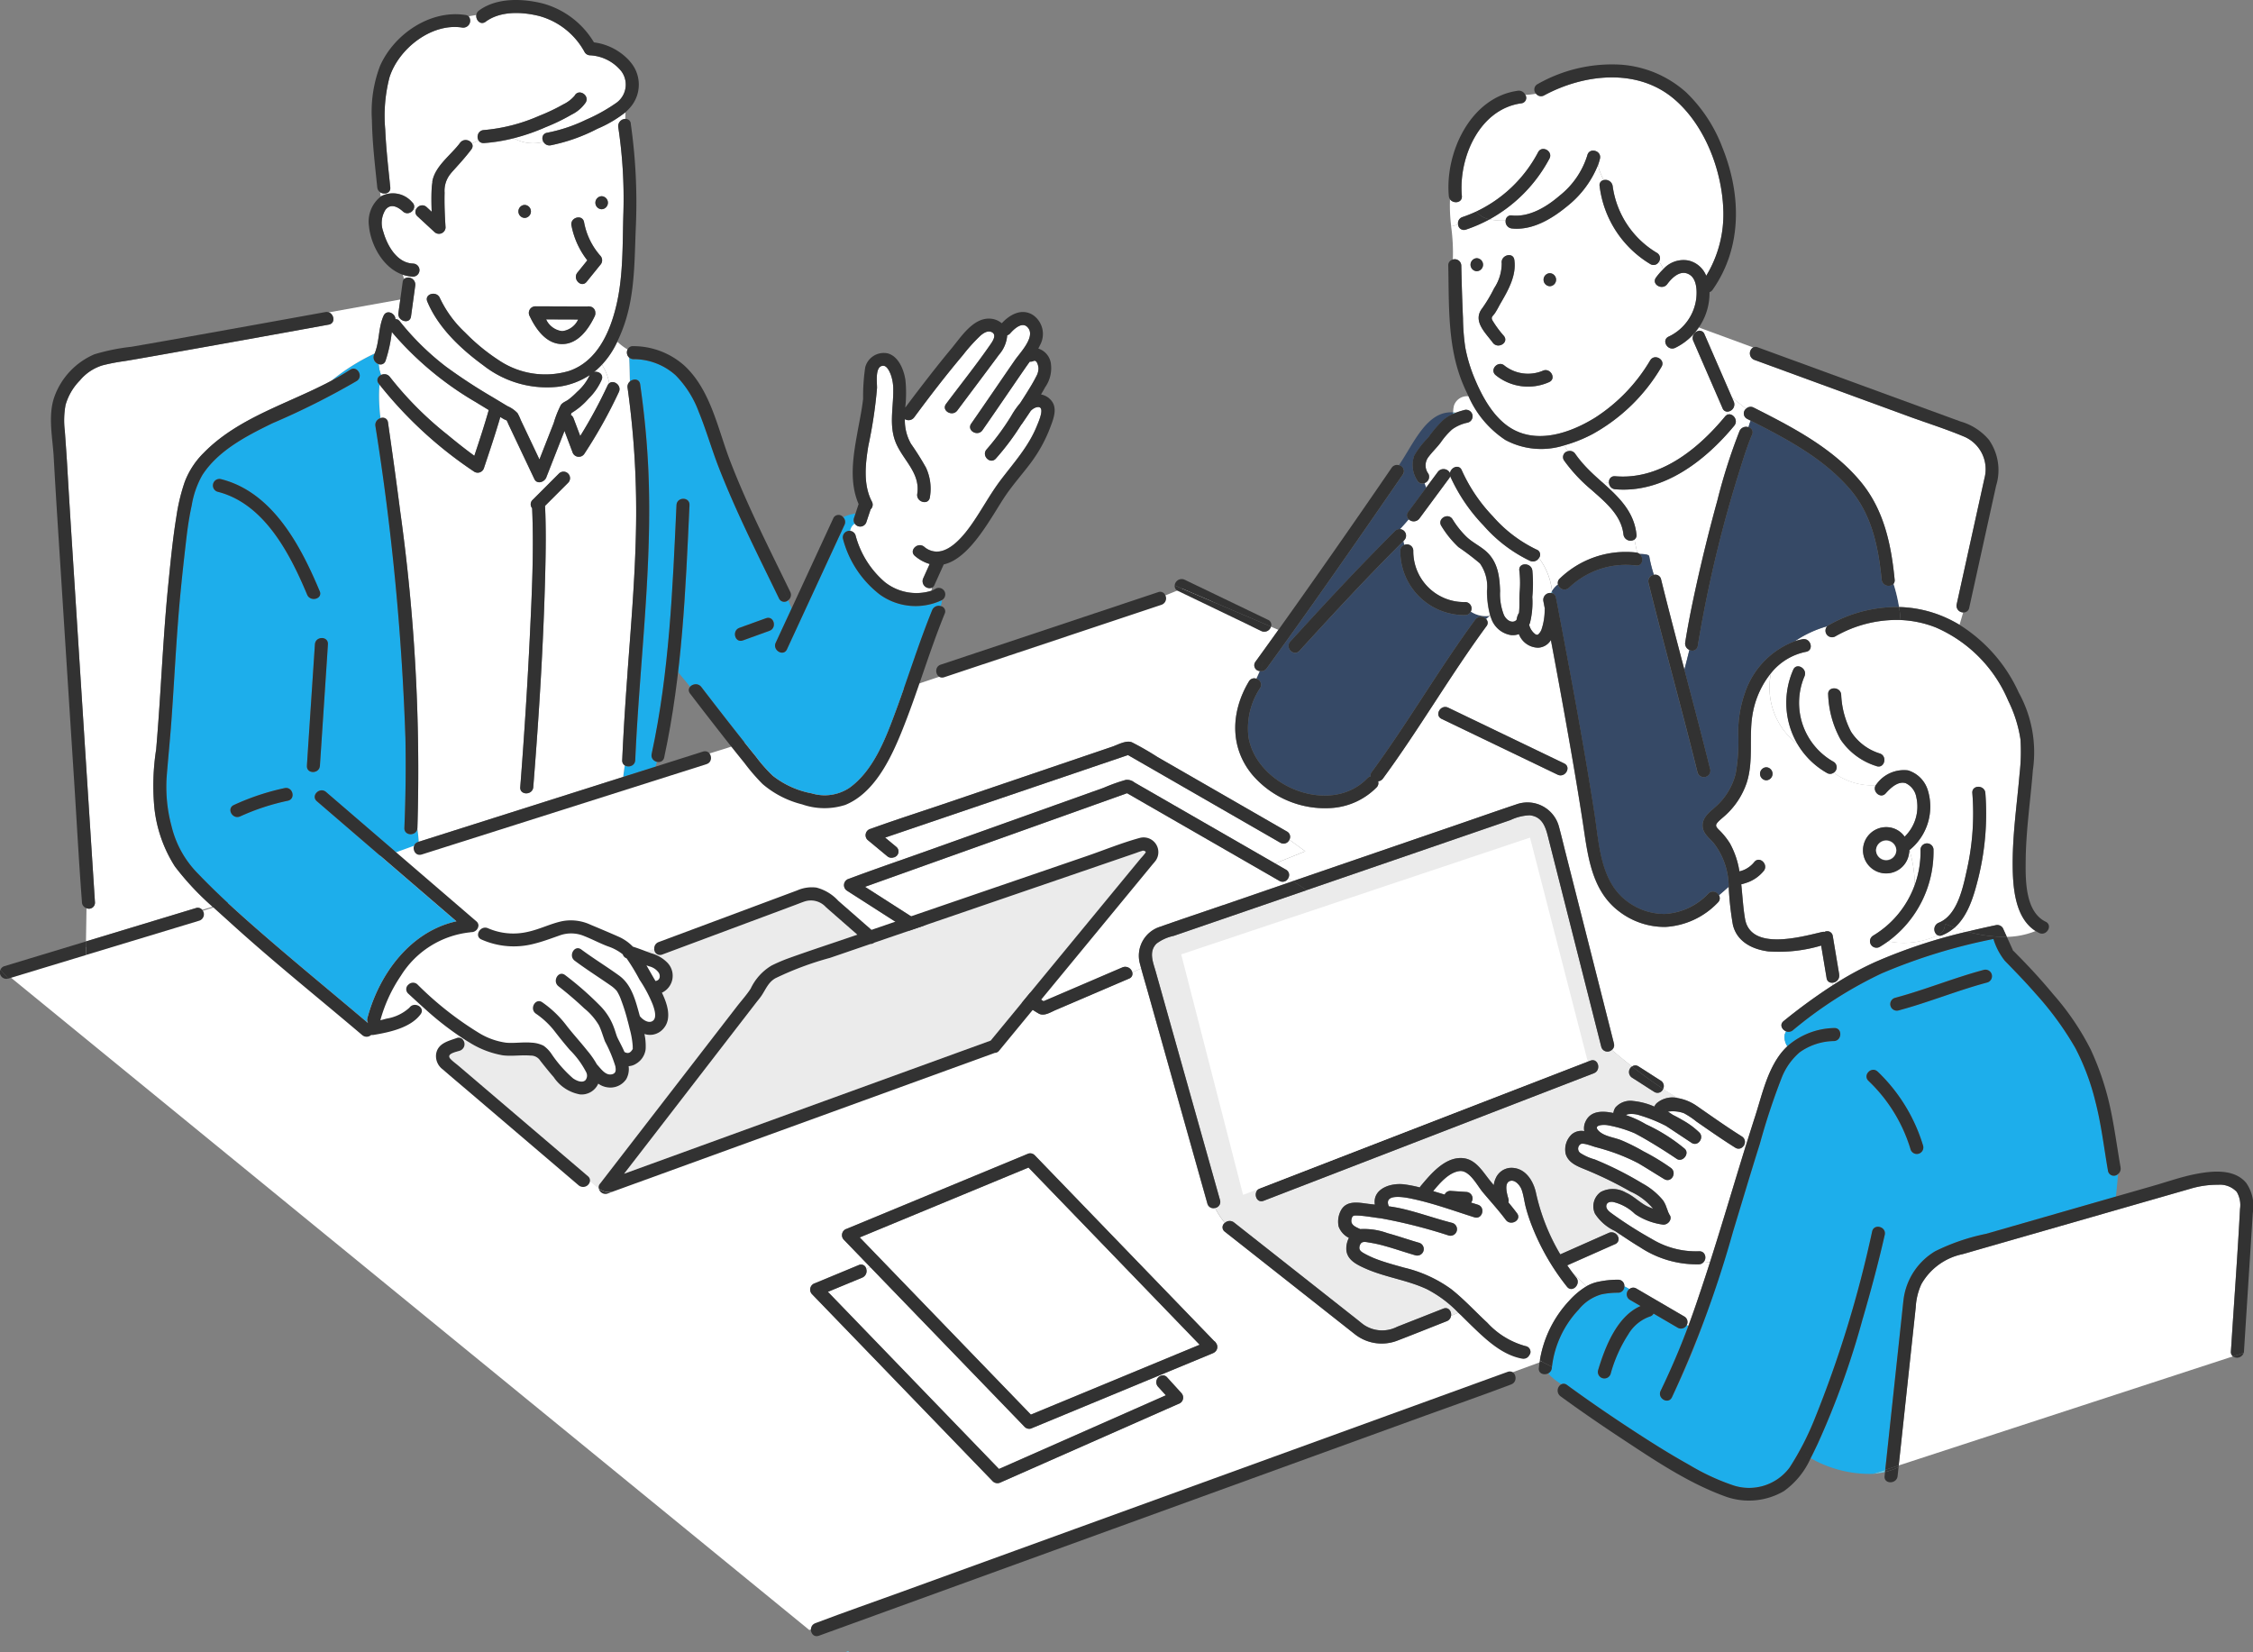 <svg xmlns="http://www.w3.org/2000/svg" xmlns:xlink="http://www.w3.org/1999/xlink" width="232.423" height="170.438" viewBox="0 0 232.423 170.438">
  <rect x="0" y="0" width="232.423" height="170.438" fill="#808080" stroke="none"/>
  <defs>
    <clipPath id="clip-path">
      <rect id="長方形_2004" data-name="長方形 2004" width="232.423" height="170.437" fill="none"/>
    </clipPath>
  </defs>
  <g id="グループ_3163" data-name="グループ 3163" transform="translate(213 -4555)">
    <g id="グループ_3164" data-name="グループ 3164" transform="translate(-213 4555)">
      <g id="グループ_3163-2" data-name="グループ 3163" transform="translate(0 0)" clip-path="url(#clip-path)">
        <path id="パス_7612" data-name="パス 7612" d="M1151.123,767.014l.013.013c0-.006,0-.014,0-.019-.036-.026-.058-.044-.016.006" transform="translate(-979.31 -652.519)" fill="#64c8e6"/>
        <path id="パス_7613" data-name="パス 7613" d="M627.718,823.629l-10.043-10.4-5.992-6.2-1.98.82-15.431,6.387,1.621,1.678,10.043,10.4,5.992,6.2,1.98-.82,15.431-6.387-1.621-1.678" transform="translate(-505.582 -686.589)" fill="#fff"/>
        <path id="パス_7614" data-name="パス 7614" d="M1391.185,656.623c-.064-.1-.078-.068,0,0" transform="translate(-1183.52 -558.573)" fill="#64c8e6"/>
        <path id="パス_7615" data-name="パス 7615" d="M1346.79,835.647c.3-4.744.658-9.488.908-14.235a2.691,2.691,0,0,0-.334-1.754,2.366,2.366,0,0,0-1.917-.74,9.711,9.711,0,0,0-2.914.423l-5.781,1.66-16.2,4.651c-.5.142-.989.291-1.486.427a6.365,6.365,0,0,0-4.242,3.094,6.568,6.568,0,0,0-.582,2.4l-.342,3.182q-.7,6.558-1.41,13.116l34.478-11.251a.57.57,0,0,1-.212-.512q.015-.231.03-.462" transform="translate(-1116.618 -696.702)" fill="#fff"/>
        <path id="パス_7616" data-name="パス 7616" d="M849,591.719a.62.62,0,0,1-.924.3c-.765-.481-1.519-.979-2.283-1.46a.691.691,0,0,1,0-1.159q-1.047-.82-2.082-1.706a.658.658,0,0,1-1.084-.309l-.138-.544-5.246-20.69c-.292-1.151-.527-2.5-1.995-2.657a4.99,4.99,0,0,0-1.977.487L825,566.831l-12.772,4.388.288.192-.288-.192-10.4,3.574-3.329,1.144a4.456,4.456,0,0,0-1.76.795c-.833.847-.347,1.942-.076,2.9l1.238,4.4,5.391,19.157a.633.633,0,0,1-.5.81,7.676,7.676,0,0,0,1,1.541.725.725,0,0,1,.946-.044l3.046,2.4,9.6,7.568c.249.2.493.407.751.592a3.382,3.382,0,0,0,3.431.2l4.764-1.874c.537-.211.87.3.8.75l.758-.325a12.3,12.3,0,0,0-3.257-2.434c-2.037-.955-4.322-1.223-6.375-2.148-.911-.41-1.934-.914-1.928-2.052a2.436,2.436,0,0,1,.27-1.089,2.138,2.138,0,0,1-1.06-1.17,2.446,2.446,0,0,1,.317-1.8c.631-.942,1.862-.646,2.754-.538l.666.077c-.252-1.621,1.6-2.276,3.047-2.086a13.8,13.8,0,0,1,1.592.314.74.74,0,0,1,.106-.166c1.021-1.213,2.43-2.912,4.179-2.865,1.463.04,2.175,1.387,3,2.386q.17.207.343.411a2.273,2.273,0,0,1,.2-.706,1.788,1.788,0,0,1,1.427-1.072c1.532-.125,2.434,1.239,2.721,2.551a21.43,21.43,0,0,0,2.513,6.368l4.994-2.214a.719.719,0,0,1,.9.275l.294-.115c-.185-.122-.371-.245-.558-.366a4.879,4.879,0,0,1-2.05-1.783,1.812,1.812,0,0,1,.6-2.237,2.665,2.665,0,0,1,2.593.07c.866.385,1.5,1.122,2.353,1.484.143.06.289.115.437.166-.007-.012-.013-.024-.02-.035a6.334,6.334,0,0,0-2.3-1.727,39.516,39.516,0,0,0-4.73-2.3c-.8-.328-1.67-.669-1.952-1.575a2.141,2.141,0,0,1,.627-2.027,1.537,1.537,0,0,1,1.289-.328,1.563,1.563,0,0,1,.13-.987c.52-1.142,1.764-1.119,2.867-.884a1.422,1.422,0,0,1,.217-.57,2.048,2.048,0,0,1,1.85-.667,7.126,7.126,0,0,1,2.163.575,1.069,1.069,0,0,1,.252-.357,2.488,2.488,0,0,1,2.158-.525q-.76-.458-1.5-.945m-7.148-1.614-4.2,1.621-18.382,7.1-11.491,4.436c-.808.312-1.155-.987-.357-1.3l4.2-1.621,18.382-7.1,11.49-4.436c.808-.312,1.155.987.357,1.3" transform="translate(-677.432 -479.395)" fill="#ebebeb"/>
        <path id="パス_7617" data-name="パス 7617" d="M629.369,527.069l5.039-1.8a18.67,18.67,0,0,1,2.263-.808,1.2,1.2,0,0,1,.9.269l1.631.939,5.532,3.183,7.341,4.224,3.11-1.253-1.636-1.194a.648.648,0,0,1-.932.313l-1.955-1.125L636.9,521.9l-3.041,1.033-14.251,4.843-7.761,2.637,1.167.968a.617.617,0,0,1-.253,1.066c.13.136.259.275.4.4q1.577-.555,3.152-1.114l13.053-4.662" transform="translate(-520.537 -444.01)" fill="#fff"/>
        <path id="パス_7618" data-name="パス 7618" d="M1294.8,1016.389a7.424,7.424,0,0,0,1.225-.186l.024-.222Z" transform="translate(-1101.565 -864.357)" fill="#64c8e6"/>
        <path id="パス_7619" data-name="パス 7619" d="M1210.884,491.559a4.348,4.348,0,0,1-1.284.793.558.558,0,0,1-.469,0c-.018.007-.036.015-.054.021a8.176,8.176,0,0,1-5.041.6c-.283.207-.576.4-.879.582a.672.672,0,0,1-.678-1.16,10.057,10.057,0,0,0,4.3-5.237,13.155,13.155,0,0,0-.544-3.6l-.015.013c0,.005,0,.01,0,.016a.688.688,0,0,1-.022.223,2.384,2.384,0,1,1-2.368-2.613,2.308,2.308,0,0,1,1.9.984,4.316,4.316,0,0,0,1.209-4.061,1.964,1.964,0,0,0-1.1-1.458c-.782-.243-1.562.491-2.059,1.049-.544.61-1.416-.2-1.033-.836a6.733,6.733,0,0,1-4.332-1.3.618.618,0,0,1-.7.03,8.245,8.245,0,0,1-3.033-2.973,7.325,7.325,0,0,1-2.74-7.319,9.153,9.153,0,0,0-1.843,3.954c-.5,2.429.117,4.971-.665,7.37a7.959,7.959,0,0,1-2.021,3.176c-.291.288-.628.532-.911.827-.307.32-.278.466.037.792a7.359,7.359,0,0,1,1.179,1.448,8.775,8.775,0,0,1,.972,2.878,3.938,3.938,0,0,0,.4-.123,2.8,2.8,0,0,0,1.141-.853c.561-.659,1.507.3.95.95a3.939,3.939,0,0,1-1.488,1.1,6.734,6.734,0,0,1-.814.26c.129,1.195.191,2.4.39,3.555.577,3.346,5.78,1.867,7.935,1.365a.705.705,0,0,1,.267-.012.576.576,0,0,1,.85.424l.665,3.976a.733.733,0,0,1-.729.843q.019.136.044.269a34.175,34.175,0,0,1,4.382-2.4,54.683,54.683,0,0,1,9.513-3.148c-.449-.123-.886-.263-1.308-.415m-19.427-15.19a.672.672,0,0,1,0-1.343.672.672,0,0,1,0,1.343" transform="translate(-1009.246 -395.874)" fill="#fff"/>
        <path id="パス_7620" data-name="パス 7620" d="M1248.272,453.493c.006-3.056.451-6.089.711-9.129a20.126,20.126,0,0,0,.095-3.546,13.506,13.506,0,0,0-1.264-4,14.269,14.269,0,0,0-7.453-7.551,11.153,11.153,0,0,0-3.652-.775c0,.012,0,.024,0,.036,0-.012,0-.024,0-.036a12.735,12.735,0,0,0-6.752,1.7.679.679,0,0,1-.821-1.055,11.527,11.527,0,0,0-3.319,1.536,6.7,6.7,0,0,1,.787-.2c.846-.158,1.205,1.136.357,1.3a6.154,6.154,0,0,0-3.622,2.209,7.326,7.326,0,0,0,2.74,7.319,8.445,8.445,0,0,1-.442-7.677c.344-.792,1.5-.107,1.16.678a6.977,6.977,0,0,0,2.993,8.813.663.663,0,0,1,.02,1.13,6.733,6.733,0,0,0,4.332,1.3.76.76,0,0,1,.084-.114,3.488,3.488,0,0,1,3.246-1.424,3.074,3.074,0,0,1,2.069,2.129,5.758,5.758,0,0,1-1.912,6.092,13.163,13.163,0,0,1,.544,3.6,9.973,9.973,0,0,0,.593-3.642.672.672,0,0,1,1.343,0,11.47,11.47,0,0,1-4.674,9.456,8.177,8.177,0,0,0,5.041-.6c.018-.006.036-.013.054-.021a.733.733,0,0,1,.112-1.293c1.985-.79,2.537-3.781,2.943-5.606a26.479,26.479,0,0,0,.529-7.773c-.066-.863,1.278-.856,1.343,0a27.665,27.665,0,0,1-.75,8.86c-.448,1.778-1.035,3.792-2.423,5.021.421.152.859.292,1.307.415q1.46-.355,2.919-.662a.68.68,0,0,1,.758.309l.4.885a8.357,8.357,0,0,0,2.959-.6c-2.2-1.4-2.36-4.741-2.355-7.07m-14.052-9.938a6.938,6.938,0,0,1-3.708-2.747,10.341,10.341,0,0,1-1.273-4.624c-.079-.862,1.265-.854,1.343,0a9.047,9.047,0,0,0,1.013,3.82,5.429,5.429,0,0,0,2.983,2.257c.81.288.459,1.585-.357,1.3" transform="translate(-1040.641 -364.533)" fill="#fff"/>
        <path id="パス_7621" data-name="パス 7621" d="M1029.958,425.547l.026-.006,0-.012-.022.018" transform="translate(-876.248 -362.023)" fill="#64c8e6"/>
        <path id="パス_7622" data-name="パス 7622" d="M878.482,291.349q-.516.753-1.034,1.505c-4.274,6.21-8.587,12.4-13.012,18.5a.688.688,0,0,1-.709.277c-.115.261-.235.523-.353.786a.645.645,0,0,1,.39.96,7.5,7.5,0,0,0-1.2,5.1c.893,5.088,8.485,8.126,12.259,4.208a.636.636,0,0,1,.336-.192.56.56,0,0,1,.116-.456c3.75-5.107,6.924-10.608,10.674-15.714a.735.735,0,0,1,1.127-.051q.191-.174.4-.343a2.747,2.747,0,0,1-1.978-.44.62.62,0,0,1-.581.367,6.594,6.594,0,0,1-6.693-6.642.615.615,0,0,1,.418-.6c-.031-.138-.057-.276-.077-.413-3.691,3.67-7.235,7.494-10.742,11.338-.584.64-1.531-.312-.95-.95,3.529-3.868,7.1-7.717,10.811-11.407a.616.616,0,0,1,.537-.189c.3-.331.6-.662.885-1a.538.538,0,0,1-.07-.766l1.867-2.525c-.062-.15-.119-.3-.169-.459a.583.583,0,0,1-.772-.288,2.893,2.893,0,0,1-.3-2.536,8.772,8.772,0,0,1,1.447-1.87,12.032,12.032,0,0,1,1.558-1.825,4.351,4.351,0,0,1,1.016-.622c0-.053,0-.105,0-.158-2.732-.206-4.075,3.218-5.61,5.459a.613.613,0,0,1,.415.955" transform="translate(-733.763 -242.404)" fill="#364966"/>
        <path id="パス_7623" data-name="パス 7623" d="M1123.173,276.874a.621.621,0,0,1-.1-1.046c-.5-.366-.978-.77-1.465-1.166l.193.445a.748.748,0,0,1-.646,1.028q-.012.163-.035.323c.543-.253,1.205.55.727,1.128-2.987,3.609-7.331,6.991-12.283,6.555a.7.7,0,0,1-.641-.667,5.133,5.133,0,0,0-.575.05c1.617,1.454,3.163,2.93,3.412,5.279a.54.54,0,0,1-.208.522c.089.446.18.894.295,1.365a.683.683,0,0,1,.238.126c.482.008,1,.051,1,.266a14.626,14.626,0,0,0,.478,1.886.608.608,0,0,1,.735.466c.772,3.117,1.589,6.221,2.409,9.325.172-.68.35-1.361.514-2.041a.713.713,0,0,1-.433-.774c.257-1.633.578-3.256.923-4.873q1.051-4.918,2.394-9.77a58.177,58.177,0,0,1,2.284-7.157.743.743,0,0,1,.929-.4,6.482,6.482,0,0,1,.223-.678l-.369-.187" transform="translate(-942.94 -233.672)" fill="#fff"/>
        <path id="パス_7624" data-name="パス 7624" d="M1020.02,146.225c4.62.407,8.559-2.809,11.334-6.162a.643.643,0,0,1,.223-.178q.022-.16.034-.323a.524.524,0,0,1-.514-.35l-3.028-6.964a.748.748,0,0,1,.66-1.029c-.049-.091-.095-.182-.134-.273a6.165,6.165,0,0,1-2.384,2.037c-.778.368-1.459-.79-.678-1.16a5.022,5.022,0,0,0,2.854-3.959c.081-.754.053-1.937-.661-2.409-.912-.6-1.805.237-2.333.951-.509.689-1.674.018-1.16-.678a6.746,6.746,0,0,1,.738-.852,2.754,2.754,0,0,0-.434-.791.63.63,0,0,1-.9.253,10.924,10.924,0,0,1-5.224-8.043.523.523,0,0,1,.42-.62,6.362,6.362,0,0,1-.588-1.544,10.323,10.323,0,0,1-3.139,4.213c-1.587,1.313-3.61,2.546-5.747,2.323a.725.725,0,0,1-.637-.816,7.012,7.012,0,0,1-1.669-.123,15.435,15.435,0,0,1-2.433,1.057.607.607,0,0,1-.812-.536,6.1,6.1,0,0,1-.712.2,19.734,19.734,0,0,1,.177,3.423.672.672,0,0,1,.87.626c.039,1.814.094,3.629.176,5.442a22.373,22.373,0,0,0,.237,3.013,15.772,15.772,0,0,0,.976,3.222c.825,1.976,2.071,4.235,4.039,5.267,2.707,1.419,5.958.234,8.37-1.252a17.765,17.765,0,0,0,5.689-5.917c.453-.736,1.614-.06,1.16.678a18.727,18.727,0,0,1-7.109,6.931,14.574,14.574,0,0,1-2.919,1.162c.124.2.248.406.379.6a.664.664,0,0,1,.765.275,16.986,16.986,0,0,0,2.9,3.033,5.13,5.13,0,0,1,.575-.05.58.58,0,0,1,.641-.676m-14.277-22.492a.672.672,0,0,1,0,1.343.672.672,0,0,1,0-1.343m1.654,8.718c-.769-1.043-2.106-2.232-1.1-3.541a15.116,15.116,0,0,0,1.24-2.082,4.649,4.649,0,0,0,.78-2.567c-.125-.847,1.17-1.209,1.3-.357.233,1.583-.6,3.083-1.376,4.41-.217.373-.406.771-.65,1.126-.195.282-.4.349-.245.685a10.811,10.811,0,0,0,1.213,1.649c.514.7-.652,1.366-1.16.678m5.818,4.059a5.306,5.306,0,0,1-5.548-.732c-.636-.589.316-1.537.95-.95a3.949,3.949,0,0,0,3.921.522c.777-.371,1.458.787.678,1.16m.06-9.886a.672.672,0,0,1,0-1.343.672.672,0,0,1,0,1.343" transform="translate(-853.395 -97.099)" fill="#fff"/>
        <path id="パス_7625" data-name="パス 7625" d="M584.354,1141.439h.409l-.125-.105Z" transform="translate(-497.146 -971.002)" fill="#64c8e6"/>
        <path id="パス_7626" data-name="パス 7626" d="M1107.124,771.909c-1.365-.858-2.689-1.783-4.013-2.7a8.13,8.13,0,0,0-1.3-.862,3.44,3.44,0,0,0-1.635-.157l.046.028.472.312c.334.167.664.343.985.535a8.227,8.227,0,0,1,1.749,1.288c.514.539-.162,1.486-.814,1.055l-2.509-1.66c-.045-.03-.092-.059-.138-.088a15.377,15.377,0,0,0-2.67-1.078,2.667,2.667,0,0,0-1.166-.135c-.17.031-.248.059-.271.111a10.572,10.572,0,0,1,2.056.943,18.151,18.151,0,0,1,3.971,2.5c.588.491-.19,1.478-.814,1.055-.873-.593-1.766-1.16-2.672-1.7-.543-.325-1.093-.641-1.655-.933a12.88,12.88,0,0,0-2.8-.834c-.374-.063-1.526-.056-.937.563.574.6,1.633.689,2.379,1a19.765,19.765,0,0,1,2.266,1.134,22.936,22.936,0,0,1,2.81,1.7c.694.492.074,1.613-.678,1.16-.892-.537-1.773-1.109-2.677-1.635a19.6,19.6,0,0,0-2.733-1.166q-.829-.28-1.677-.5c-.318-.083-1.213-.456-1.51-.313a.556.556,0,0,0-.065.915,5.2,5.2,0,0,0,1.5.674,35.266,35.266,0,0,1,4.931,2.482,7.208,7.208,0,0,1,2.109,1.73,2.9,2.9,0,0,1,.358.721c.064.168.13.337.186.507.03.09.19.291.032.151.536.477-.044,1.248-.653,1.122a6.642,6.642,0,0,1-2.812-1.088,4.806,4.806,0,0,0-2.259-1.238c-.29-.034-.626.018-.689.357-.069.371.317.657.575.844a41.621,41.621,0,0,0,4.111,2.617,8.783,8.783,0,0,0,4.873,1.27.649.649,0,0,1,.507,1.072c.211.024.417.043.622.062,1.263-3.949,2.431-7.929,3.658-11.89l-.171-.151a.608.608,0,0,1-.877.217" transform="translate(-928.111 -653.523)" fill="#fff"/>
        <path id="パス_7627" data-name="パス 7627" d="M186.757,451.474a2.747,2.747,0,0,1,.145-.318c-.431-.161-.706-.7-.257-1.062a57.873,57.873,0,0,1,5.047-3.68q-.025-.133-.044-.269a.539.539,0,0,1-.566-.485l-.56-3.349a15.347,15.347,0,0,1-5.463.6c-1.671-.219-3.249-1.021-3.65-2.771a30.892,30.892,0,0,1-.425-3.9c-.335.3-.673.6-1.019.886a.6.6,0,0,1-.121.752,8.1,8.1,0,0,1-5.4,2.511,7.71,7.71,0,0,1-4.773-1.593c-2.919-2.195-3.245-5.892-3.758-9.231-.52-3.38-1.1-6.751-1.7-10.118q-.771-4.331-1.587-8.653a1.608,1.608,0,0,1-1.317.789,2.155,2.155,0,0,1-1.982-1.4,1.893,1.893,0,0,1-.819.1,2.575,2.575,0,0,1-2.041-1.739c-.035-.085-.065-.172-.094-.258l-.026.006q-.207.168-.4.343a.536.536,0,0,1,.032.729c-3.75,5.107-6.924,10.608-10.674,15.714a.682.682,0,0,1-.5.286.623.623,0,0,1-.163.634,7.192,7.192,0,0,1-4.564,2.116,9.866,9.866,0,0,1-8.259-3.432c-2.364-2.857-2.195-6.533-.345-9.617a.627.627,0,0,1,.77-.282c.118-.263.237-.524.353-.786a.6.6,0,0,1-.451-.955q1.193-1.646,2.374-3.3l-.771-.33a.714.714,0,0,1-.99.453c-2.867-1.379-3.659-2.443-6.527-3.822-.267-.128-1.08-.576-1.059-.794l-10.063,4.1L77.644,421.933,3.1,445.072l83.03,67.844,75.646-27.722s-8.243-4.576-8.691-5.009l-.758.325a.687.687,0,0,1-.439.545c-1.694.667-3.383,1.348-5.082,2a4.472,4.472,0,0,1-4.424-.674c-.286-.222-.569-.448-.853-.673l-4.583-3.613-7.956-6.272a.557.557,0,0,1,0-.906,7.683,7.683,0,0,1-1-1.541.636.636,0,0,1-.8-.453l-.149-.528-2.708-9.622L121,446.908c-.211-.748-.434-1.495-.638-2.245l-.92.412a.522.522,0,0,1-.332.642l-7.566,3.242c-.523.224-1.2.677-1.747.369-.52-.293-1.013-.649-1.515-.971l-6.869-4.4-11.391-7.3a.681.681,0,0,1,.16-1.228l.132-.047c1.642-.613,3.3-1.2,4.95-1.78-.14-.124-.27-.263-.4-.4a.679.679,0,0,1-.7-.116L92.129,431.4a.678.678,0,0,1,.3-1.122l.123-.042c2.618-.947,5.277-1.793,7.913-2.689l12.44-4.228,4.482-1.523c.554-.188,1.453-.705,2.041-.443a30.1,30.1,0,0,1,2.623,1.509l5.479,3.153,7.876,4.532a.623.623,0,0,1,.254.846l1.636,1.194,2.784-1.121-2.784,1.121.428.312-.428-.312-3.11,1.253,1.117.643a.624.624,0,0,1,.247.859l.482.322,4.683-1.609,11.945-4.1c2.139-.735,4.273-1.487,6.418-2.205a3.364,3.364,0,0,1,4.4,2.327c.235.862.439,1.733.659,2.6l3.064,12.084,1.942,7.658a.624.624,0,0,1-.211.666q1.037.886,2.082,1.706a.586.586,0,0,1,.675,0c.765.481,1.518.979,2.283,1.46a.652.652,0,0,1,.246.855q.739.488,1.5.945a4.891,4.891,0,0,1,1.932.784c1.551,1.075,3.092,2.169,4.691,3.173a.662.662,0,0,1,.2.943l.171.151q.492-1.589,1-3.174c.668-2.076,1.158-4.349,2.416-6.17a6.485,6.485,0,0,1,.906-1.051,1.667,1.667,0,0,1-.267-1.221M89.986,471.531l2.328-.963,16.417-6.8a.655.655,0,0,1,.653.173l2.311,2.393,10.043,10.4,6.147,6.363a.578.578,0,0,1,.2.215.674.674,0,0,1-.237,1.007.741.741,0,0,1-.11.057l-2.328.963-3.082,1.276.082.065a.574.574,0,0,1,.637.179l1.456,1.6a.678.678,0,0,1-.136,1.055l-2.315,1.022-16.18,7.143a.7.7,0,0,1-.814-.105l-2.311-2.392-10.043-10.4-6.3-6.52a.682.682,0,0,1,.3-1.123l4.529-1.875a.543.543,0,0,1,.769.387l.43-.161-2.745-2.841a.682.682,0,0,1,.3-1.122m73.338-46.849-1.5-.722-10.464-5.031c-.78-.375-.1-1.533.678-1.16l1.5.722L164,423.522c.779.375.1,1.533-.678,1.16" transform="translate(-2.641 -344.77)" fill="#fff"/>
        <path id="パス_7628" data-name="パス 7628" d="M1090.516,858.855l4.94,2.882a.633.633,0,0,1,.229.893c.058.025.118.046.178.065q.544-1.47,1.048-2.954.611-1.794,1.186-3.6c-.206-.019-.411-.038-.622-.062a.654.654,0,0,1-.507.271,10.592,10.592,0,0,1-6.091-1.766c-.694-.415-1.365-.866-2.039-1.311l-.294.115a.562.562,0,0,1-.223.884l-4.945,2.192c.172.252.351.5.534.745.467.466.938.933,1.458,1.4a4.082,4.082,0,0,1,1.093-.432,9.838,9.838,0,0,1,2.155-.237.633.633,0,0,1,.648.675c.173.1.35.2.53.287a.611.611,0,0,1,.722-.045" transform="translate(-921.694 -725.93)" fill="#fff"/>
        <path id="パス_7629" data-name="パス 7629" d="M1128.011,672.924c-.418-2.378-.693-4.811-1.3-7.151a24.479,24.479,0,0,0-2.065-5.518,32.352,32.352,0,0,0-4.077-5.591c-1.029-1.184-2.118-2.3-3.211-3.427A6.808,6.808,0,0,1,1116.19,649a58.113,58.113,0,0,0-11.536,3.551,42.815,42.815,0,0,0-9.157,5.867.69.69,0,0,1-.693.112,2.78,2.78,0,0,0-.145.318,1.667,1.667,0,0,0,.267,1.221,7.525,7.525,0,0,1,4.825-1.878c.865-.052.859,1.291,0,1.343a6.231,6.231,0,0,0-3.546,1.161,6.668,6.668,0,0,0-1.861,2.633,69.426,69.426,0,0,0-2.253,6.821c-.109.344-.215.689-.322,1.033.023.008.046.016.069.023-.024-.007-.046-.015-.069-.023-.826,2.647-1.615,5.3-2.424,7.956-1.026,3.366-2.073,6.746-3.3,10.056a1.528,1.528,0,0,1,.821.547,1.528,1.528,0,0,0-.821-.547,72.319,72.319,0,0,1-3.023,7.092c-.385.775-1.543.094-1.16-.678a68.3,68.3,0,0,0,2.848-6.7c-.061-.019-.12-.041-.179-.065a.637.637,0,0,1-.907.267l-2.5-1.461a.619.619,0,0,1-.4.306,4.213,4.213,0,0,0-2.211,1.836,14.6,14.6,0,0,0-1.812,4.052.672.672,0,0,1-1.3-.357c.706-2.342,1.926-5.55,4.378-6.619l-1.1-.639a.666.666,0,0,1-.044-1.114c-.179-.089-.356-.184-.529-.287a.637.637,0,0,1-.649.668,8.273,8.273,0,0,0-1.72.172,4.635,4.635,0,0,0-2.334,1.557,10.35,10.35,0,0,0-2.765,5.9c.079.037.158.074.238.11-.08-.036-.159-.073-.238-.11-.005.045-.012.09-.017.135a.682.682,0,0,1-.361.547,2.484,2.484,0,0,0,.247.284l1.365-.536-1.365.536a7.171,7.171,0,0,0,1.116.846.541.541,0,0,1,.57.077c2.39,1.747,4.841,3.419,7.326,5.029,1.725,1.118,3.473,2.2,5.268,3.207a23.35,23.35,0,0,0,4.552,2.119,5.21,5.21,0,0,0,5.817-1.835,29.272,29.272,0,0,0,2.606-5.068,117.431,117.431,0,0,0,5.911-19.292c.192-.844,1.487-.485,1.3.357-.655,2.879-1.425,5.736-2.247,8.571a85.42,85.42,0,0,1-4.649,12.948c-.232.487-.474,1-.739,1.516a12.3,12.3,0,0,0,6.437,1.615l1.249-.407q.851-7.915,1.7-15.831c.062-.572.118-1.145.184-1.716a6.785,6.785,0,0,1,3.264-5,21.463,21.463,0,0,1,5.26-1.8l13.392-3.846c.077-.778.169-1.556.217-2.334a.614.614,0,0,1-1.036-.318m-20.376-2.237a16.2,16.2,0,0,0-4.338-7.048c-.626-.6.325-1.547.95-.95a17.59,17.59,0,0,1,4.683,7.641.672.672,0,0,1-1.3.357m7.91-17.2c-3.091.826-6.053,2.055-9.144,2.881a.672.672,0,0,1-.357-1.3c3.091-.826,6.053-2.055,9.145-2.881a.672.672,0,0,1,.357,1.3" transform="translate(-910.543 -552.144)" fill="#1daeeb"/>
        <path id="パス_7630" data-name="パス 7630" d="M1003.456,67.906a13.919,13.919,0,0,0,1.42-.567l-.006-.007.006.007a13.939,13.939,0,0,0,6.388-6.126c.418-.758,1.577-.08,1.16.678a15.379,15.379,0,0,1-6.177,6.254,7.014,7.014,0,0,0,1.669.123.549.549,0,0,1,.638-.527c1.831.192,3.6-.892,4.94-2.05a8.528,8.528,0,0,0,2.851-4.159c.2-.841,1.5-.483,1.3.357a6.445,6.445,0,0,1-.2.66,6.373,6.373,0,0,0,.588,1.544.751.751,0,0,1,.923.619,9.507,9.507,0,0,0,4.559,6.884.641.641,0,0,1,.221.907,2.752,2.752,0,0,1,.434.791,2.786,2.786,0,0,1,2.617-.9,2.6,2.6,0,0,1,1.82,1.574,12.192,12.192,0,0,0,1.767-6.683c-.109-4.146-1.9-8.889-5.134-11.6-3.79-3.175-9.266-2.534-13.35-.33a.648.648,0,0,1-.84-.171,8.913,8.913,0,0,1-1.1.121.563.563,0,0,1-.408.868c-4.331.59-6.494,5.613-6.142,9.559.065.728-.884.835-1.226.336a16.758,16.758,0,0,0,.122,2.8,6.071,6.071,0,0,0,.712-.2.668.668,0,0,1,.455-.759" transform="translate(-852.588 -45.516)" fill="#fff"/>
        <path id="パス_7631" data-name="パス 7631" d="M976.9,340.808a4.159,4.159,0,0,0-.738-2.749,26.525,26.525,0,0,0-2.218-1.684,10.293,10.293,0,0,1-1.764-2.186c-.456-.738.706-1.412,1.16-.678a9.3,9.3,0,0,0,1.416,1.784c.567.551,1.292.9,1.9,1.4,1.326,1.078,1.533,2.607,1.586,4.217a5.9,5.9,0,0,0,.4,2.483c.324.641.951.877,1.3.484a1.956,1.956,0,0,1,.173-.585.732.732,0,0,1,.078-.127c.083-.707.011-1.449.068-2.159a10.636,10.636,0,0,0-.034-2.212c-.107-.857,1.237-.846,1.343,0a14.487,14.487,0,0,1-.005,2.723,8.8,8.8,0,0,1-.24,2.678c-.025.065-.054.128-.085.19a1.707,1.707,0,0,0,.6.949.31.31,0,0,0,.32.064,1.361,1.361,0,0,0,.351-.511,6.41,6.41,0,0,0,.332-2.061.781.781,0,0,1,.013-.107c-.05-.257-.1-.515-.149-.772a.716.716,0,0,1,.786-.838c.034-.066.071-.13.109-.192a6.911,6.911,0,0,0-1.351-3.419.726.726,0,0,1-.913.3,14.937,14.937,0,0,1-4.8-3.649,17.867,17.867,0,0,1-3.416-5.025c-.011-.026-.02-.052-.028-.077a.645.645,0,0,1-.115.242l-3.063,4.142a.735.735,0,0,1-1.09.088c-.288.341-.588.672-.885,1a.677.677,0,0,1,.412,1.139l-.069.069c.019.138.046.276.076.413a.662.662,0,0,1,.925.6,5.236,5.236,0,0,0,5.35,5.3.662.662,0,0,1,.581.977,2.748,2.748,0,0,0,1.978.44l.023-.018a9.43,9.43,0,0,1-.329-2.636" transform="translate(-823.497 -279.939)" fill="#fff"/>
        <path id="パス_7632" data-name="パス 7632" d="M1004.518,285.142c.1-.044.2-.084.3-.122-.1-.017-.2-.029-.3-.036,0,.053,0,.105,0,.158" transform="translate(-854.603 -242.453)" fill="#64c8e6"/>
        <path id="パス_7633" data-name="パス 7633" d="M1006.438,288.627a.738.738,0,0,1-1.135-.522c-.213-2.01-1.905-3.364-3.314-4.617a16.418,16.418,0,0,1-2.813-3.017.616.616,0,0,1,.395-.953c-.131-.2-.254-.4-.378-.6a7.8,7.8,0,0,1-6.077-.557,10.412,10.412,0,0,1-3.8-4.511,1.423,1.423,0,0,0-1.495.955,2.98,2.98,0,0,0-.086.7c.1.007.2.019.3.036a7.874,7.874,0,0,1,.854-.266.672.672,0,0,1,.357,1.3,4.1,4.1,0,0,0-1.627.709,7.493,7.493,0,0,0-1.156,1.33c-.409.539-.908,1.008-1.307,1.551a1.418,1.418,0,0,0,.024,1.678.688.688,0,0,1-.388.966c.05.155.106.309.169.459l1.2-1.617a.739.739,0,0,1,1.249.133c.082-.595.931-.959,1.213-.3a16.8,16.8,0,0,0,3.206,4.753,13.979,13.979,0,0,0,4.526,3.439.554.554,0,0,1,.235.863,6.91,6.91,0,0,1,1.351,3.419,2.421,2.421,0,0,1,.609-.684.6.6,0,0,1,.18-.611,9.782,9.782,0,0,1,7.875-2.693.764.764,0,0,1,.129.027c-.115-.471-.206-.919-.295-1.365" transform="translate(-837.825 -232.973)" fill="#fff"/>
        <path id="パス_7634" data-name="パス 7634" d="M1072.147,408.8a.616.616,0,0,1,.145.033c-.012-.075-.024-.15-.036-.225-.038.063-.075.126-.109.192" transform="translate(-912.14 -347.626)" fill="#64c8e6"/>
        <path id="パス_7635" data-name="パス 7635" d="M1108.1,307.57a.724.724,0,0,1-1.229-.431c-.327-3.351-1.014-6.711-3.265-9.332-2.741-3.191-6.543-5.194-10.244-7.068a6.559,6.559,0,0,0-.222.678.537.537,0,0,1,.366.761c-.472,1.122-.844,2.287-1.205,3.449a131.2,131.2,0,0,0-4.4,18.351.572.572,0,0,1-.862.417c-.164.68-.342,1.361-.514,2.041.9,3.4,1.8,6.808,2.647,10.226a.672.672,0,0,1-1.3.357c-1.619-6.535-3.437-13.017-5.056-19.551a.662.662,0,0,1,.56-.823,14.606,14.606,0,0,1-.478-1.886c0-.215-.518-.258-1-.266.458.373.341,1.273-.367,1.191a8.5,8.5,0,0,0-6.925,2.3.685.685,0,0,1-1.13-.339,2.425,2.425,0,0,0-.609.684q.019.112.036.225a.557.557,0,0,1,.364.448q.417,2.133.816,4.269c1.127,5.98,2.22,11.969,3.157,17.983.476,3.054.577,6.864,3.211,8.95a6.435,6.435,0,0,0,4.02,1.426,6.688,6.688,0,0,0,4.535-2.12.668.668,0,0,1,1.071.2c.346-.287.684-.59,1.019-.886a7.416,7.416,0,0,0-1.589-4.557c-.509-.549-1.157-1.021-1.1-1.855.051-.8.724-1.286,1.264-1.779a6.747,6.747,0,0,0,2.145-3.471,18.746,18.746,0,0,0,.266-4.073,12.128,12.128,0,0,1,.682-4.243,8.6,8.6,0,0,1,5.167-5.358,11.523,11.523,0,0,1,3.319-1.536.72.72,0,0,1,.143-.105,14.148,14.148,0,0,1,7.277-1.877,16.713,16.713,0,0,0-.573-2.4" transform="translate(-912.762 -247.35)" fill="#364966"/>
        <path id="パス_7636" data-name="パス 7636" d="M1201.418,237.608c-1.9-.8-3.9-1.428-5.841-2.137l-15.845-5.8a.719.719,0,0,1-.122-1.278L1174,226.329c-.016.024-.035.047-.051.07q.06.137.135.273a.525.525,0,0,1,.5.351l2.834,6.519c.487.4.963.8,1.465,1.166a.66.66,0,0,1,.778-.114c3.99,2.016,8.195,4.182,11.085,7.7,2.363,2.878,3.1,6.418,3.458,10.043a.572.572,0,0,1-.114.431,16.7,16.7,0,0,1,.573,2.4,12.515,12.515,0,0,1,4.705,1.043,13.218,13.218,0,0,1,1.533.793l.376-1.282a.692.692,0,0,1-.67-.837l2.023-9.176.842-3.82a3.651,3.651,0,0,0-2.056-4.284" transform="translate(-998.751 -192.552)" fill="#fff"/>
        <path id="パス_7637" data-name="パス 7637" d="M641.6,557.029a.646.646,0,0,1-.925.3l-1.955-1.125-13.759-7.917-3.316,1.184L606.3,554.951l-8.376,2.992,1.282.821,10.694,6.852,6.438,4.125,8.146-3.491a.75.75,0,0,1,1.01.518l.92-.412c-.042-.155-.084-.309-.124-.464a3.133,3.133,0,0,1,2.1-3.836c2.135-.756,4.285-1.472,6.426-2.208l7.262-2.5Z" transform="translate(-508.69 -466.462)" fill="#fff"/>
        <path id="パス_7638" data-name="パス 7638" d="M958.4,821.342c-.52-.466-.991-.933-1.458-1.4.128.172.258.344.392.513.534.67-.411,1.626-.95.95a24.159,24.159,0,0,1-3.691-6.456,17.1,17.1,0,0,1-.566-1.755c-.154-.592-.219-1.22-.425-1.8-.145-.4-.644-1.047-1.166-.908-.7.186-.323,1.385-.2,1.844a.654.654,0,0,1,0,.374c.305.368.605.742.892,1.125.518.693-.648,1.362-1.16.678-.745-1-1.588-1.911-2.384-2.866-.573-.688-1.369-2.3-2.408-2.166-1.069.14-1.984,1.2-2.7,2.065l.247.075.939.285a.648.648,0,0,1,.6-.383l1.608.109a.684.684,0,0,1,.672.672.692.692,0,0,1-.158.427c.233.072.466.143.7.217.823.26.469,1.556-.357,1.3-2.059-.65-4.156-1.418-6.266-1.875-.627-.136-3.079-.69-2.591.662a.775.775,0,0,1,.024.078c.5.071.991.156,1.482.273,1.707.407,3.361,1.008,5.062,1.439a.672.672,0,0,1-.357,1.3,53.854,53.854,0,0,0-6.988-1.771c-.814-.094-1.655-.264-2.474-.29-.363-.011-.488.013-.566.378-.125.583.379.783.849,1l.043.023a7.052,7.052,0,0,1,2.826.422c1.089.294,2.153.673,3.238.983a.672.672,0,0,1-.357,1.3c-1.049-.3-2.079-.665-3.131-.954a13.306,13.306,0,0,0-1.568-.353c-.4-.06-.844-.213-1.023.233-.2.508.087.691.513.924a9.629,9.629,0,0,0,1.216.555c.918.347,1.868.6,2.811.864a13.617,13.617,0,0,1,4.843,2.2c1.347,1.056,2.5,2.332,3.756,3.491a8.309,8.309,0,0,0,3.952,2.408.6.6,0,0,1,.387.933c.359.183.712.371,1.067.558a11.79,11.79,0,0,1,3.071-6.219,7.755,7.755,0,0,1,1.755-1.454" transform="translate(-794.724 -688.665)" fill="#fff"/>
        <path id="パス_7639" data-name="パス 7639" d="M606.346,888.25a.7.7,0,0,1,.313-1.129l-.082-.065-13.336,5.52a.655.655,0,0,1-.653-.173l-2.311-2.393-10.043-10.4-3.554-3.679-.43.161a.737.737,0,0,1-.412.909l-3.543,1.466,1.621,1.678,10.043,10.4,5.984,6.195,1.816-.8,15.4-6.8-.811-.892" transform="translate(-486.886 -745.212)" fill="#fff"/>
        <path id="パス_7640" data-name="パス 7640" d="M1262.116,421.437a.721.721,0,0,0-.143.105c.2-.068.4-.136.592-.206-.195.07-.393.138-.592.206a.679.679,0,0,0,.821,1.055,12.737,12.737,0,0,1,6.753-1.7c-.031-.452-.083-.9-.154-1.337a14.145,14.145,0,0,0-7.277,1.877" transform="translate(-1073.48 -356.941)" fill="#323232"/>
        <path id="パス_7641" data-name="パス 7641" d="M1327.861,452.043c-2.144-1.05-2.077-4.4-2.054-6.406.036-3.094.5-6.159.741-9.238a12.742,12.742,0,0,0-1.464-8,16,16,0,0,0-6.1-6.976l-.316,1.078.316-1.078a13.171,13.171,0,0,0-1.532-.793,12.521,12.521,0,0,0-4.705-1.043q.105.66.154,1.337a11.149,11.149,0,0,1,3.652.776,14.268,14.268,0,0,1,7.453,7.551,13.511,13.511,0,0,1,1.263,4,20.1,20.1,0,0,1-.094,3.545c-.26,3.04-.705,6.073-.711,9.129,0,2.329.156,5.67,2.355,7.07a6.332,6.332,0,0,0,1.128-.608,6.332,6.332,0,0,1-1.128.608,3.774,3.774,0,0,0,.366.207c.774.379,1.455-.779.678-1.16" transform="translate(-1116.832 -356.966)" fill="#323232"/>
        <path id="パス_7642" data-name="パス 7642" d="M1294.5,534.238a3.073,3.073,0,0,0-2.068-2.129,3.488,3.488,0,0,0-3.246,1.424.739.739,0,0,0-.083.113,5.289,5.289,0,0,0,1.9-.489,5.289,5.289,0,0,1-1.9.489c-.382.634.49,1.446,1.033.836.5-.558,1.277-1.292,2.059-1.049a1.963,1.963,0,0,1,1.1,1.458,4.316,4.316,0,0,1-1.209,4.061,2.308,2.308,0,0,0-1.9-.984,2.388,2.388,0,1,0,2.368,2.613.685.685,0,0,0,.022-.223c0-.005,0-.01,0-.016l.015-.013c-.034-.107-.07-.215-.108-.322.038.108.074.215.108.322a5.756,5.756,0,0,0,1.912-6.091m-5.363,6.121a1.047,1.047,0,0,1,2.094,0,1.047,1.047,0,0,1-2.094,0" transform="translate(-1095.602 -452.644)" fill="#323232"/>
        <path id="パス_7643" data-name="パス 7643" d="M1363.948,640.592l-.4-.885a.68.68,0,0,0-.758-.309q-1.457.308-2.919.662a13.946,13.946,0,0,0,4.08.531" transform="translate(-1156.922 -543.96)" fill="#323232"/>
        <path id="パス_7644" data-name="パス 7644" d="M1266.393,668.255c-.387-2.2-.664-4.428-1.168-6.6a28.765,28.765,0,0,0-1.907-5.544,27.011,27.011,0,0,0-3.836-5.669c-1.187-1.435-2.446-2.814-3.76-4.134-.137-.138-.27-.286-.416-.414-.042-.087-.08-.177-.12-.265l-.53-1.164a13.947,13.947,0,0,1-4.081-.531,54.694,54.694,0,0,0-9.513,3.148,34.184,34.184,0,0,0-4.382,2.4,5.492,5.492,0,0,0,.3,1.031,5.492,5.492,0,0,1-.3-1.031,57.806,57.806,0,0,0-5.047,3.68c-.449.361-.174.9.257,1.062.474-.9,1.387-1.539,1.869-2.5-.482.964-1.4,1.6-1.869,2.5a.69.69,0,0,0,.693-.112,42.814,42.814,0,0,1,9.157-5.866,58.1,58.1,0,0,1,11.536-3.551,6.815,6.815,0,0,0,1.166,2.238c1.094,1.123,2.182,2.243,3.211,3.427a32.368,32.368,0,0,1,4.077,5.591,24.492,24.492,0,0,1,2.065,5.518c.609,2.34.884,4.773,1.3,7.151a.614.614,0,0,0,1.036.318,13.134,13.134,0,0,0,0-1.9,13.134,13.134,0,0,1,0,1.9.681.681,0,0,0,.259-.675m-11.1-22.374c-.077-.068-.065-.1,0,0" transform="translate(-1047.63 -547.832)" fill="#323232"/>
        <path id="パス_7645" data-name="パス 7645" d="M1316.411,670.257c-3.091.826-6.053,2.055-9.144,2.881a.672.672,0,0,0,.357,1.3c3.091-.826,6.053-2.055,9.144-2.881a.672.672,0,0,0-.357-1.3" transform="translate(-1111.766 -570.206)" fill="#323232"/>
        <path id="パス_7646" data-name="パス 7646" d="M1165.415,710.576a7.524,7.524,0,0,0-4.825,1.878,1.87,1.87,0,0,1,.27,1.331,1.87,1.87,0,0,0-.27-1.331,6.491,6.491,0,0,0-.906,1.051c-1.258,1.821-1.748,4.095-2.416,6.17-2,6.205-3.742,12.493-5.844,18.664a78.545,78.545,0,0,1-3.9,9.654c-.383.772.775,1.453,1.16.678a111.09,111.09,0,0,0,6.32-17.148c.914-3,1.8-6,2.746-8.989a69.439,69.439,0,0,1,2.253-6.821,6.67,6.67,0,0,1,1.861-2.633,6.23,6.23,0,0,1,3.546-1.161c.859-.052.865-1.4,0-1.343" transform="translate(-976.207 -604.528)" fill="#323232"/>
        <path id="パス_7647" data-name="パス 7647" d="M1108.231,857.341c.822-2.835,1.592-5.692,2.247-8.571.192-.842-1.1-1.2-1.3-.357a117.409,117.409,0,0,1-5.911,19.292,29.256,29.256,0,0,1-2.606,5.068,5.209,5.209,0,0,1-5.817,1.835,23.361,23.361,0,0,1-4.552-2.119c-1.8-1-3.543-2.089-5.268-3.207-2.485-1.61-4.936-3.281-7.326-5.029a.54.54,0,0,0-.57-.077,4.78,4.78,0,0,1,1.67,1.522l-.134-.134.134.134a4.78,4.78,0,0,0-1.67-1.522.736.736,0,0,0-.108,1.237c2.071,1.514,4.19,2.966,6.331,4.378,3.308,2.181,6.752,4.51,10.49,5.893a7.157,7.157,0,0,0,6.235-.481,8.305,8.305,0,0,0,2.76-3.4q-.415-.223-.8-.464.387.24.8.464c.265-.513.507-1.029.739-1.516a85.413,85.413,0,0,0,4.65-12.947" transform="translate(-916.044 -721.387)" fill="#323232"/>
        <path id="パス_7648" data-name="パス 7648" d="M795.879,611.509c-2.142.736-4.291,1.452-6.426,2.208a3.133,3.133,0,0,0-2.1,3.836c.04.155.082.31.125.464l.663-.3-.663.3c.2.751.427,1.5.638,2.245l3.34,11.867,2.708,9.622.148.528a.636.636,0,0,0,.8.453,14.934,14.934,0,0,1-.6-1.383,14.934,14.934,0,0,0,.6,1.383.633.633,0,0,0,.5-.81l-5.391-19.157-1.238-4.4c-.271-.962-.757-2.057.076-2.9a4.454,4.454,0,0,1,1.76-.795l3.329-1.144,10.4-3.574-1.4-.936-7.262,2.5" transform="translate(-669.753 -518.125)" fill="#323232"/>
        <path id="パス_7649" data-name="パス 7649" d="M926.894,579.539l-1.942-7.658L921.888,559.8c-.22-.866-.424-1.737-.659-2.6a3.363,3.363,0,0,0-4.4-2.326c-2.145.718-4.279,1.47-6.418,2.205l-11.945,4.1-4.683,1.609,1.4.936,12.772-4.389,8.28-2.845a4.994,4.994,0,0,1,1.977-.487c1.468.16,1.7,1.506,1.995,2.657l5.246,20.69.138.544a.658.658,0,0,0,1.084.309l-.3-.256a1.475,1.475,0,0,1-.537-1.209,1.475,1.475,0,0,0,.537,1.209l.3.256a.624.624,0,0,0,.211-.666" transform="translate(-760.4 -471.901)" fill="#323232"/>
        <path id="パス_7650" data-name="パス 7650" d="M867.858,852.982l-4.764,1.875a3.383,3.383,0,0,1-3.431-.2c-.258-.185-.5-.4-.751-.592l-9.6-7.568-3.046-2.4a.725.725,0,0,0-.946.044,5.719,5.719,0,0,0,1.482,1.24,5.719,5.719,0,0,1-1.482-1.24.557.557,0,0,0,0,.906l7.956,6.272,4.583,3.613c.284.224.567.451.853.673a4.472,4.472,0,0,0,4.424.673c1.7-.652,3.388-1.333,5.082-2a.688.688,0,0,0,.439-.545l-1.016.435,1.016-.435c.073-.454-.259-.962-.8-.75" transform="translate(-718.965 -717.991)" fill="#323232"/>
        <path id="パス_7651" data-name="パス 7651" d="M1304.423,1012.937l-1.392.454q-.012.111-.024.222a6.472,6.472,0,0,0,1.4-.511c.006-.055.012-.11.018-.165" transform="translate(-1108.547 -861.767)" fill="#323232"/>
        <path id="パス_7652" data-name="パス 7652" d="M1302.727,1014.552c0,.006,0,.012,0,.018q-.022.2-.043.4c-.092.858,1.252.852,1.343,0l.1-.926a6.466,6.466,0,0,1-1.4.511" transform="translate(-1108.267 -862.706)" fill="#323232"/>
        <path id="パス_7653" data-name="パス 7653" d="M1543.52,935.491a.721.721,0,0,0,1.107-.361Z" transform="translate(-1313.166 -795.572)" fill="#323232"/>
        <path id="パス_7654" data-name="パス 7654" d="M1340.378,811c-1.243-1.472-3.551-1.21-5.227-.881-1.469.289-2.911.8-4.348,1.212l-3.834,1.1q-.029.3-.055.6.025-.3.055-.6l-13.392,3.846a21.467,21.467,0,0,0-5.26,1.8,6.785,6.785,0,0,0-3.264,5c-.067.571-.123,1.144-.185,1.716q-.852,7.915-1.7,15.831l1.392-.454q.705-6.558,1.411-13.116l.342-3.182a6.573,6.573,0,0,1,.582-2.4,6.365,6.365,0,0,1,4.242-3.094c.5-.135.99-.284,1.486-.427l16.2-4.651,5.781-1.66a9.712,9.712,0,0,1,2.913-.423,2.366,2.366,0,0,1,1.917.739,2.692,2.692,0,0,1,.334,1.755c-.25,4.747-.606,9.491-.908,14.235q-.015.231-.03.462a.57.57,0,0,0,.212.512l1.107-.361a.778.778,0,0,0,.025-.151q.456-7.146.912-14.293a4.19,4.19,0,0,0-.7-3.114" transform="translate(-1108.682 -689.004)" fill="#323232"/>
        <path id="パス_7655" data-name="パス 7655" d="M1007.189,494.478l-10.464-5.031-1.5-.722c-.775-.373-1.458.785-.678,1.16l10.464,5.031,1.5.722c.776.373,1.458-.785.678-1.16" transform="translate(-845.827 -415.726)" fill="#323232"/>
        <path id="パス_7656" data-name="パス 7656" d="M811.98,404.664a.551.551,0,0,0,.342.567l8.6,4.136a.714.714,0,0,0,.99-.453Z" transform="translate(-690.798 -344.272)" fill="#323232"/>
        <path id="パス_7657" data-name="パス 7657" d="M821.619,404.412l-8.6-4.136a.722.722,0,0,0-1.02.593l9.934,4.25a.557.557,0,0,0-.312-.707" transform="translate(-690.815 -340.477)" fill="#323232"/>
        <path id="パス_7658" data-name="パス 7658" d="M881.151,321.7q-4.823,7.048-9.761,14.018-.953,1.345-1.911,2.686l.735.315-.735-.315q-1.182,1.654-2.374,3.3a.6.6,0,0,0,.451.955c.157-.355.3-.71.426-1.072-.121.362-.269.717-.426,1.072a.687.687,0,0,0,.709-.277c4.426-6.1,8.738-12.29,13.012-18.5q.517-.752,1.034-1.505a.613.613,0,0,0-.415-.955,8.083,8.083,0,0,1-.751.958,8.083,8.083,0,0,0,.751-.958.669.669,0,0,0-.745.277" transform="translate(-737.592 -273.438)" fill="#323232"/>
        <path id="パス_7659" data-name="パス 7659" d="M902.527,366.377v0a3.809,3.809,0,0,0,.039.529l.069-.069a.677.677,0,0,0-.413-1.139c-.36.4-.715.8-1.039,1.216.324-.416.679-.816,1.039-1.216a.615.615,0,0,0-.537.189c-3.716,3.691-7.282,7.539-10.811,11.407-.582.638.366,1.59.95.95,3.507-3.844,7.051-7.668,10.742-11.338a3.809,3.809,0,0,1-.039-.529" transform="translate(-757.766 -311.115)" fill="#323232"/>
        <path id="パス_7660" data-name="パス 7660" d="M1171.38,295.065a9.411,9.411,0,0,1-.7,2.195,9.411,9.411,0,0,0,.7-2.195.743.743,0,0,0-.929.4,58.244,58.244,0,0,0-2.284,7.157q-1.335,4.849-2.394,9.77c-.346,1.617-.666,3.24-.923,4.873a.712.712,0,0,0,.433.774c.169-.7.322-1.409.431-2.114-.108.7-.261,1.409-.431,2.114a.572.572,0,0,0,.862-.417,131.255,131.255,0,0,1,4.4-18.351c.361-1.162.733-2.327,1.205-3.449a.537.537,0,0,0-.366-.761" transform="translate(-991 -250.997)" fill="#323232"/>
        <path id="パス_7661" data-name="パス 7661" d="M879.763,426.585c-.4.365-.757.74-1.164,1.066.407-.326.766-.7,1.164-1.066a.736.736,0,0,0-1.128.051c-3.75,5.107-6.924,10.608-10.674,15.714a.56.56,0,0,0-.116.456.639.639,0,0,0-.336.192c-3.773,3.918-11.365.88-12.259-4.208a7.5,7.5,0,0,1,1.2-5.1.645.645,0,0,0-.39-.96,7.527,7.527,0,0,0-.833,3.112,7.527,7.527,0,0,1,.833-3.112.627.627,0,0,0-.77.282c-1.849,3.084-2.018,6.76.346,9.617a9.866,9.866,0,0,0,8.259,3.432,7.192,7.192,0,0,0,4.564-2.116.623.623,0,0,0,.163-.634.682.682,0,0,0,.5-.286c3.75-5.107,6.924-10.608,10.674-15.714a.536.536,0,0,0-.032-.729" transform="translate(-726.45 -362.718)" fill="#323232"/>
        <path id="パス_7662" data-name="パス 7662" d="M1174.263,235.945l-.193-.445c-.153-.124-.307-.248-.463-.37.156.121.31.245.463.37l-2.834-6.519a.525.525,0,0,0-.5-.351c.132.242.293.483.454.725-.161-.242-.322-.483-.454-.725a.748.748,0,0,0-.66,1.029l3.028,6.964a.524.524,0,0,0,.514.35,5.088,5.088,0,0,0-.01-.9,5.088,5.088,0,0,1,.01.9.748.748,0,0,0,.646-1.028" transform="translate(-995.401 -194.509)" fill="#323232"/>
        <path id="パス_7663" data-name="パス 7663" d="M1124.382,286.423a8.977,8.977,0,0,1-.782,2.4,8.977,8.977,0,0,0,.782-2.4.647.647,0,0,0-.223.178c-2.775,3.353-6.714,6.568-11.334,6.162-.861-.076-.856,1.268,0,1.343,4.953.436,9.3-2.946,12.283-6.555.478-.578-.184-1.381-.727-1.128" transform="translate(-946.2 -243.637)" fill="#323232"/>
        <path id="パス_7664" data-name="パス 7664" d="M1220.966,299.014c-.353-3.625-1.1-7.165-3.458-10.043-2.891-3.521-7.1-5.687-11.085-7.7a.661.661,0,0,0-.778.114,7.409,7.409,0,0,0,1.833,1.016,7.409,7.409,0,0,1-1.833-1.016.621.621,0,0,0,.1,1.046l.369.187c.047-.118.1-.236.155-.351-.058.116-.108.233-.155.351,3.7,1.873,7.5,3.876,10.244,7.068,2.251,2.621,2.939,5.981,3.265,9.332a.724.724,0,0,0,1.229.431c-.212-.672-.463-1.338-.748-2,.285.666.536,1.332.748,2a.571.571,0,0,0,.114-.431" transform="translate(-1025.511 -239.225)" fill="#323232"/>
        <path id="パス_7665" data-name="パス 7665" d="M981.732,283.3a7.9,7.9,0,0,0-.854.266q.159.027.325.069-.165-.043-.325-.069c-.1.038-.2.078-.3.122a2.237,2.237,0,0,0,.218.887,2.237,2.237,0,0,1-.218-.887,4.354,4.354,0,0,0-1.016.622,12.036,12.036,0,0,0-1.558,1.825,8.783,8.783,0,0,0-1.447,1.87,2.893,2.893,0,0,0,.3,2.536.583.583,0,0,0,.772.288,6.955,6.955,0,0,1-.194-.746,6.955,6.955,0,0,0,.194.746.688.688,0,0,0,.388-.966,1.418,1.418,0,0,1-.024-1.678c.4-.543.9-1.012,1.307-1.551a7.491,7.491,0,0,1,1.156-1.33,4.094,4.094,0,0,1,1.627-.709.672.672,0,0,0-.357-1.3" transform="translate(-830.665 -241.004)" fill="#323232"/>
        <path id="パス_7666" data-name="パス 7666" d="M1087.972,320.3c-.411-3.872-4.345-5.37-6.311-8.312a.664.664,0,0,0-.765-.275,4.213,4.213,0,0,0,1.282,1.329,4.213,4.213,0,0,1-1.282-1.329.616.616,0,0,0-.395.953,16.42,16.42,0,0,0,2.813,3.017c1.409,1.252,3.1,2.607,3.314,4.617a.738.738,0,0,0,1.136.522c-.1-.523-.208-1.044-.347-1.6.139.558.243,1.079.347,1.6a.54.54,0,0,0,.208-.522" transform="translate(-919.15 -265.165)" fill="#323232"/>
        <path id="パス_7667" data-name="パス 7667" d="M1145.767,417.271c-.847-3.418-1.748-6.822-2.647-10.227-.091.361-.181.722-.264,1.083.083-.361.173-.722.264-1.083-.82-3.1-1.637-6.208-2.409-9.325a.608.608,0,0,0-.735-.466c.492,1.55,1.152,3.022,1.537,4.562-.385-1.54-1.045-3.011-1.537-4.562a.662.662,0,0,0-.56.823c1.619,6.535,3.437,13.017,5.056,19.551a.672.672,0,0,0,1.3-.357" transform="translate(-969.351 -337.957)" fill="#323232"/>
        <path id="パス_7668" data-name="パス 7668" d="M1085.248,381.672c-.119,0-.236,0-.343,0,.107,0,.224,0,.343,0a.683.683,0,0,0-.238-.126c.01.041.019.082.029.123-.01-.042-.02-.082-.029-.123a.785.785,0,0,0-.129-.027,9.782,9.782,0,0,0-7.875,2.693.6.6,0,0,0-.18.611,1.6,1.6,0,0,1,.96-.334,1.6,1.6,0,0,0-.96.334.685.685,0,0,0,1.13.339,8.5,8.5,0,0,1,6.925-2.3c.707.083.825-.818.367-1.191" transform="translate(-916.101 -324.528)" fill="#323232"/>
        <path id="パス_7669" data-name="パス 7669" d="M974.657,382.254a5.236,5.236,0,0,1-5.35-5.3.661.661,0,0,0-.925-.6c.139.626.377,1.252.556,1.878-.179-.626-.417-1.252-.556-1.878a.615.615,0,0,0-.419.6,6.594,6.594,0,0,0,6.693,6.642.62.62,0,0,0,.581-.367,4.666,4.666,0,0,1-.927-.7,4.666,4.666,0,0,0,.927.7.662.662,0,0,0-.581-.977" transform="translate(-823.505 -320.147)" fill="#323232"/>
        <path id="パス_7670" data-name="パス 7670" d="M985.941,331.2a13.982,13.982,0,0,1-4.526-3.44,16.8,16.8,0,0,1-3.206-4.753c-.282-.66-1.131-.3-1.213.3a.739.739,0,0,0-1.249-.133l-1.2,1.617a3.767,3.767,0,0,0,.443.809,3.767,3.767,0,0,1-.443-.809l-1.867,2.525a.538.538,0,0,0,.07.766,10.854,10.854,0,0,0,1.031-1.407,10.854,10.854,0,0,1-1.031,1.407.735.735,0,0,0,1.09-.088l3.063-4.142a.645.645,0,0,0,.115-.242.81.81,0,0,0,.028.077,17.868,17.868,0,0,0,3.416,5.025,14.936,14.936,0,0,0,4.8,3.65.726.726,0,0,0,.913-.3,4.752,4.752,0,0,0-.706-.688,4.752,4.752,0,0,1,.706.688.555.555,0,0,0-.235-.864m-9.739-7.749c.672,0,1.612-.134,1.88.806-.269-.94-1.209-.806-1.88-.806" transform="translate(-827.412 -274.504)" fill="#323232"/>
        <path id="パス_7671" data-name="パス 7671" d="M1217.233,531.712a.672.672,0,0,0,0-1.343.672.672,0,0,0,0,1.343" transform="translate(-1035.021 -451.217)" fill="#323232"/>
        <path id="パス_7672" data-name="パス 7672" d="M1191.038,476.354l-.665-3.976a.576.576,0,0,0-.85-.424.707.707,0,0,0-.267.012c-2.155.5-7.358,1.98-7.935-1.365-.2-1.152-.261-2.361-.39-3.555a6.738,6.738,0,0,0,.814-.261,3.936,3.936,0,0,0,1.488-1.1c.557-.655-.389-1.609-.95-.95a2.8,2.8,0,0,1-1.141.853,3.94,3.94,0,0,1-.4.123,8.783,8.783,0,0,0-.972-2.878,7.357,7.357,0,0,0-1.179-1.448c-.315-.326-.344-.471-.037-.792.283-.295.62-.539.911-.827a7.961,7.961,0,0,0,2.021-3.176c.782-2.4.163-4.941.665-7.37a9.157,9.157,0,0,1,1.843-3.954,6.237,6.237,0,0,1,.48-1.422,6.237,6.237,0,0,0-.48,1.422,6.155,6.155,0,0,1,3.622-2.209c.849-.159.489-1.454-.357-1.3a6.652,6.652,0,0,0-.787.2,4.494,4.494,0,0,0-1.193,1.347,4.494,4.494,0,0,1,1.193-1.347,8.6,8.6,0,0,0-5.167,5.358,12.125,12.125,0,0,0-.682,4.243,18.747,18.747,0,0,1-.266,4.073,6.748,6.748,0,0,1-2.145,3.471c-.54.493-1.213.98-1.264,1.779-.053.833.6,1.306,1.1,1.854a7.414,7.414,0,0,1,1.589,4.557c.133-.118.266-.234.4-.348-.133.114-.266.231-.4.348a30.912,30.912,0,0,0,.424,3.9c.4,1.75,1.978,2.552,3.65,2.771a15.351,15.351,0,0,0,5.463-.6l.56,3.349a.539.539,0,0,0,.566.485,6.176,6.176,0,0,1-.056-.849,6.176,6.176,0,0,0,.056.849.732.732,0,0,0,.729-.842" transform="translate(-1001.302 -375.821)" fill="#323232"/>
        <path id="パス_7673" data-name="パス 7673" d="M1239.643,470.406a6.977,6.977,0,0,1-2.993-8.813c.341-.785-.816-1.47-1.16-.678a8.445,8.445,0,0,0,.442,7.677,5.505,5.505,0,0,0,2.307.929,5.505,5.505,0,0,1-2.307-.929,8.245,8.245,0,0,0,3.033,2.973.618.618,0,0,0,.7-.03,6.715,6.715,0,0,1-1.289-1.209,6.715,6.715,0,0,0,1.289,1.209.663.663,0,0,0-.02-1.13" transform="translate(-1050.497 -391.829)" fill="#323232"/>
        <path id="パス_7674" data-name="パス 7674" d="M1264.976,481.066a6.937,6.937,0,0,0,3.708,2.748c.816.29,1.167-1.007.357-1.3a5.43,5.43,0,0,1-2.983-2.257,9.048,9.048,0,0,1-1.013-3.82c-.078-.854-1.422-.862-1.343,0a10.336,10.336,0,0,0,1.273,4.624" transform="translate(-1075.105 -404.791)" fill="#323232"/>
        <path id="パス_7675" data-name="パス 7675" d="M1296.791,581.979a1.048,1.048,0,0,0,2.094,0,1.048,1.048,0,0,0-2.094,0" transform="translate(-1103.259 -494.265)" fill="#fff"/>
        <path id="パス_7676" data-name="パス 7676" d="M1299.179,583.557a.672.672,0,0,0-1.343,0,9.974,9.974,0,0,1-.593,3.642c.019.574.019,1.147.019,1.721,0-.574,0-1.147-.019-1.721a10.058,10.058,0,0,1-4.3,5.236.672.672,0,0,0,.678,1.16c.3-.18.6-.375.879-.582a4.789,4.789,0,0,1-1.138-.466,4.789,4.789,0,0,0,1.138.466,11.471,11.471,0,0,0,4.674-9.456" transform="translate(-1099.715 -495.916)" fill="#323232"/>
        <path id="パス_7677" data-name="パス 7677" d="M1341.612,553.323a27.669,27.669,0,0,0,.75-8.86c-.065-.857-1.409-.864-1.343,0a26.48,26.48,0,0,1-.529,7.773c-.406,1.824-.958,4.816-2.943,5.606a.733.733,0,0,0-.112,1.293,1.163,1.163,0,0,0,.752-1.188c.32.139.656.272,1,.4,1.388-1.229,1.975-3.243,2.423-5.021" transform="translate(-1137.551 -462.659)" fill="#323232"/>
        <path id="パス_7678" data-name="パス 7678" d="M1339.356,639.675a.558.558,0,0,0,.469,0,4.34,4.34,0,0,0,1.285-.793c-.346-.125-.682-.258-1-.4a1.163,1.163,0,0,1-.752,1.188" transform="translate(-1139.471 -543.2)" fill="#323232"/>
        <path id="パス_7679" data-name="パス 7679" d="M898.683,735.8l4.2-1.621c.8-.308.451-1.607-.357-1.3l-11.49,4.436-18.382,7.1-4.2,1.621c-.8.308-.451,1.607.357,1.3l11.491-4.436,18.382-7.1" transform="translate(-738.461 -623.466)" fill="#323232"/>
        <path id="パス_7680" data-name="パス 7680" d="M1113.4,893.017l-4.94-2.882a.611.611,0,0,0-.722.046,13.807,13.807,0,0,1,1.912,1,13.807,13.807,0,0,0-1.912-1,.666.666,0,0,0,.044,1.114l1.1.639c-2.452,1.069-3.672,4.276-4.378,6.619a.672.672,0,0,0,1.3.357,14.6,14.6,0,0,1,1.812-4.052,4.213,4.213,0,0,1,2.211-1.836.62.62,0,0,0,.4-.306l2.5,1.461a.672.672,0,0,0,.678-1.16" transform="translate(-939.641 -757.21)" fill="#323232"/>
        <path id="パス_7681" data-name="パス 7681" d="M620.568,816.746a.576.576,0,0,0-.2-.215l-6.147-6.363-10.043-10.4-2.311-2.392a.655.655,0,0,0-.654-.173L584.793,804l-2.328.963a.682.682,0,0,0-.3,1.122l2.745,2.841,1.351-.507-1.351.507,3.554,3.679L598.511,823l2.311,2.392a.656.656,0,0,0,.654.173l13.336-5.52-.587-.464.587.464,3.082-1.275,2.328-.963a.782.782,0,0,0,.11-.057.674.674,0,0,0,.237-1.007m-17.122,6.564-1.98.82-5.992-6.2-10.043-10.4-1.621-1.678,15.431-6.387,1.98-.82,5.992,6.2,10.043,10.4,1.621,1.678-15.431,6.387" transform="translate(-495.12 -678.204)" fill="#323232"/>
        <path id="パス_7682" data-name="パス 7682" d="M598.29,887.314l-1.456-1.6a.574.574,0,0,0-.637-.179l1.276,1.008-1.276-1.008a.7.7,0,0,0-.313,1.129l.811.892-15.4,6.8-1.816.8-5.984-6.194-10.043-10.4-1.621-1.678,3.542-1.466a.737.737,0,0,0,.412-.909l-1.5.561,1.5-.561a.543.543,0,0,0-.769-.387L560.49,876a.682.682,0,0,0-.3,1.122l6.3,6.52,10.043,10.4,2.311,2.392a.7.7,0,0,0,.814.105l16.18-7.143,2.315-1.022a.678.678,0,0,0,.136-1.055" transform="translate(-476.424 -743.623)" fill="#323232"/>
        <path id="パス_7683" data-name="パス 7683" d="M1131.114,737.986c-.765-.481-1.518-.979-2.283-1.46a.585.585,0,0,0-.675,0c1.049.821,2.111,1.593,3.2,2.315a.652.652,0,0,0-.246-.856" transform="translate(-959.791 -626.517)" fill="#323232"/>
        <path id="パス_7684" data-name="パス 7684" d="M1126.346,737.138a.691.691,0,0,0,0,1.159c.765.481,1.518.979,2.283,1.46a.62.62,0,0,0,.924-.3c-1.093-.721-2.155-1.493-3.2-2.315" transform="translate(-957.98 -627.128)" fill="#323232"/>
        <path id="パス_7685" data-name="パス 7685" d="M1291.36,739.64c-.625-.6-1.576.351-.95.95a16.2,16.2,0,0,1,4.338,7.048.672.672,0,0,0,1.3-.357,17.588,17.588,0,0,0-4.683-7.641" transform="translate(-1097.655 -629.095)" fill="#323232"/>
        <path id="パス_7686" data-name="パス 7686" d="M1100.063,762.667c-1.6-1-3.139-2.1-4.69-3.173a4.89,4.89,0,0,0-1.933-.784c.711.428,1.436.837,2.182,1.225-.746-.388-1.471-.8-2.182-1.225a2.488,2.488,0,0,0-2.158.525,1.066,1.066,0,0,0-.252.357,7.124,7.124,0,0,0-2.163-.575,2.048,2.048,0,0,0-1.85.667,1.423,1.423,0,0,0-.217.57c-1.1-.234-2.348-.258-2.867.884a1.56,1.56,0,0,0-.13.987,1.537,1.537,0,0,0-1.289.328,2.141,2.141,0,0,0-.627,2.027c.282.906,1.155,1.247,1.952,1.575a39.509,39.509,0,0,1,4.73,2.3,6.335,6.335,0,0,1,2.3,1.727c.007.011.013.024.02.035-.148-.051-.294-.105-.437-.166-.856-.362-1.487-1.1-2.353-1.484a2.666,2.666,0,0,0-2.593-.07,1.812,1.812,0,0,0-.6,2.237,4.882,4.882,0,0,0,2.05,1.783c.187.121.372.243.558.366l.5-.2-.5.2c.674.445,1.345.9,2.039,1.311a10.591,10.591,0,0,0,6.091,1.766c.859-.053.865-1.4,0-1.343a8.782,8.782,0,0,1-4.873-1.271,41.564,41.564,0,0,1-4.111-2.617c-.258-.187-.644-.473-.575-.844.063-.339.4-.391.689-.357a4.8,4.8,0,0,1,2.259,1.238,6.644,6.644,0,0,0,2.812,1.088c.61.126,1.19-.645.654-1.122.158.141,0-.06-.032-.151-.057-.17-.123-.339-.186-.507a2.9,2.9,0,0,0-.358-.721,7.2,7.2,0,0,0-2.109-1.73,35.284,35.284,0,0,0-4.93-2.482,5.216,5.216,0,0,1-1.5-.674.556.556,0,0,1,.065-.915c.3-.143,1.192.23,1.51.313q.847.22,1.677.5a19.639,19.639,0,0,1,2.733,1.166c.9.525,1.786,1.1,2.677,1.635.752.453,1.372-.669.678-1.16a22.886,22.886,0,0,0-2.81-1.7,19.708,19.708,0,0,0-2.266-1.134c-.746-.308-1.805-.395-2.379-1-.589-.618.563-.625.937-.562a12.874,12.874,0,0,1,2.8.834c.562.292,1.112.608,1.655.933.906.542,1.8,1.109,2.672,1.7.624.424,1.4-.564.814-1.055a18.152,18.152,0,0,0-3.971-2.5,10.584,10.584,0,0,0-2.056-.943c.023-.053.1-.08.271-.111a2.665,2.665,0,0,1,1.166.135,15.381,15.381,0,0,1,2.67,1.078c.046.029.093.058.138.088l2.509,1.66c.651.431,1.328-.516.814-1.055a8.22,8.22,0,0,0-1.749-1.288c-.321-.192-.651-.368-.985-.535l-.472-.312-.046-.028a3.44,3.44,0,0,1,1.635.157,8.125,8.125,0,0,1,1.3.862c1.324.92,2.647,1.844,4.013,2.7.734.461,1.409-.7.678-1.16m-7.866-2.718-.013-.013c-.042-.05-.02-.031.016-.006,0,.005,0,.013,0,.019" transform="translate(-920.371 -645.44)" fill="#323232"/>
        <path id="パス_7687" data-name="パス 7687" d="M1063.666,941.2c-.06.594.563.774.982.547a1.624,1.624,0,0,1-.325-.84,1.624,1.624,0,0,0,.325.84.682.682,0,0,0,.361-.547c0-.045.012-.09.017-.135-.429-.2-.844-.413-1.255-.63-.042.253-.078.508-.1.764" transform="translate(-904.921 -800.082)" fill="#323232"/>
        <path id="パス_7688" data-name="パス 7688" d="M1072.463,884.755a4.662,4.662,0,0,0,.648.459.633.633,0,0,0-.648-.675,9.846,9.846,0,0,0-2.155.237,4.088,4.088,0,0,0-1.093.432c.181.162.368.325.563.487-.195-.162-.382-.325-.563-.487a7.749,7.749,0,0,0-1.755,1.454,11.79,11.79,0,0,0-3.071,6.219c.411.217.827.43,1.255.63a10.349,10.349,0,0,1,2.765-5.9,4.635,4.635,0,0,1,2.334-1.557,8.284,8.284,0,0,1,1.72-.172.637.637,0,0,0,.648-.668,4.662,4.662,0,0,1-.648-.459" transform="translate(-905.539 -752.531)" fill="#323232"/>
        <path id="パス_7689" data-name="パス 7689" d="M953.759,808.428l-3.4,1.327,3.4-1.327a.718.718,0,0,0-.9-.275l-4.994,2.214A21.431,21.431,0,0,1,945.351,804c-.287-1.312-1.189-2.676-2.721-2.551a1.788,1.788,0,0,0-1.427,1.072,2.273,2.273,0,0,0-.2.706q-.172-.2-.342-.411c-.821-1-1.533-2.346-3-2.385-1.748-.048-3.157,1.651-4.179,2.865a.736.736,0,0,0-.105.166,13.8,13.8,0,0,0-1.593-.314c-1.445-.189-3.3.465-3.047,2.086-.222-.025-.443-.051-.665-.077-.892-.108-2.123-.4-2.754.538a2.447,2.447,0,0,0-.317,1.8,2.138,2.138,0,0,0,1.06,1.17,2.435,2.435,0,0,0-.27,1.089c-.006,1.138,1.018,1.642,1.928,2.052,2.053.925,4.338,1.194,6.375,2.148a12.3,12.3,0,0,1,3.257,2.434l.343-.147-.343.147c.448.433.886.877,1.33,1.306,1.474,1.423,3.163,3.057,5.26,3.431a.69.69,0,0,0,.744-.362c-.3-.155-.614-.307-.932-.448.319.141.628.293.932.448a.6.6,0,0,0-.387-.933,8.307,8.307,0,0,1-3.952-2.408c-1.255-1.159-2.409-2.436-3.756-3.491a13.618,13.618,0,0,0-4.843-2.2c-.943-.267-1.893-.518-2.811-.864a9.649,9.649,0,0,1-1.216-.555c-.426-.232-.716-.416-.513-.924.179-.447.62-.293,1.023-.233a13.3,13.3,0,0,1,1.569.353c1.052.29,2.082.654,3.131.954a.672.672,0,0,0,.357-1.3c-1.085-.31-2.148-.69-3.238-.984a7.051,7.051,0,0,0-2.826-.422l-.043-.023c-.469-.22-.974-.42-.848-1,.078-.365.2-.389.566-.378.819.026,1.659.2,2.474.29a53.9,53.9,0,0,1,6.988,1.771.672.672,0,0,0,.357-1.3c-1.7-.432-3.355-1.032-5.062-1.439-.491-.117-.985-.2-1.482-.273a.805.805,0,0,0-.024-.078c-.489-1.351,1.964-.8,2.59-.662,2.11.458,4.208,1.225,6.266,1.875.826.261,1.18-1.036.357-1.3-.232-.073-.465-.145-.7-.217a.693.693,0,0,0,.158-.427.684.684,0,0,0-.672-.672l-1.608-.109a.648.648,0,0,0-.6.383l-.939-.284-.247-.075c.712-.861,1.628-1.925,2.7-2.065,1.04-.136,1.835,1.478,2.408,2.166.8.954,1.639,1.87,2.384,2.865.512.684,1.678.015,1.16-.678-.287-.384-.587-.757-.892-1.125a.654.654,0,0,0,0-.374c-.125-.459-.5-1.658.2-1.844.522-.139,1.021.5,1.166.908.207.577.271,1.205.425,1.8a17.066,17.066,0,0,0,.566,1.755,24.166,24.166,0,0,0,3.691,6.456c.538.676,1.483-.28.95-.95-.134-.168-.264-.34-.392-.513l-.128-.128.128.128c-.183-.245-.362-.493-.534-.745l4.945-2.192a.562.562,0,0,0,.223-.884" transform="translate(-786.908 -680.971)" fill="#323232"/>
        <path id="パス_7690" data-name="パス 7690" d="M1234.331,249.427a5.948,5.948,0,0,0-2.961-1.947L1228,246.249l-10.557-3.862-7.013-2.565a.572.572,0,0,0-.479.017l1.272.469-1.272-.469a.719.719,0,0,0,.122,1.278l15.845,5.8c1.939.709,3.939,1.333,5.842,2.137a3.651,3.651,0,0,1,2.056,4.284l-.842,3.82-2.023,9.176a.692.692,0,0,0,.67.837l.463-1.581-.463,1.581a.578.578,0,0,0,.625-.48l1.8-8.172.978-4.435a5.432,5.432,0,0,0-.7-4.653" transform="translate(-1029.098 -203.994)" fill="#323232"/>
        <path id="パス_7691" data-name="パス 7691" d="M1080.062,53.095a15.537,15.537,0,0,0-3.768-5.789,11.28,11.28,0,0,0-6.672-2.86,15.484,15.484,0,0,0-8.668,2,.626.626,0,0,0-.162.989,2.614,2.614,0,0,0,1.078-.476,2.614,2.614,0,0,1-1.078.476.648.648,0,0,0,.84.171c4.084-2.2,9.559-2.845,13.35.33,3.235,2.71,5.025,7.452,5.134,11.6a12.19,12.19,0,0,1-1.768,6.683,2.6,2.6,0,0,0-1.82-1.574,2.786,2.786,0,0,0-2.617.9,1.408,1.408,0,0,1,.048.62,1.408,1.408,0,0,0-.048-.62,6.75,6.75,0,0,0-.738.852c-.514.7.651,1.366,1.16.678.528-.715,1.421-1.555,2.333-.951.714.472.742,1.655.661,2.409a5.021,5.021,0,0,1-2.854,3.959c-.78.37-.1,1.528.678,1.16a6.165,6.165,0,0,0,2.384-2.037c-.016-.035-.03-.07-.044-.105l-.026-.01.026.01c-.013-.035-.028-.07-.039-.106.011.035.026.07.039.106l.1.035a6.225,6.225,0,0,0,1.1-3.634.682.682,0,0,0,.325-.256c3.055-4.354,2.953-9.756,1.047-14.562" transform="translate(-902.335 -37.769)" fill="#323232"/>
        <path id="パス_7692" data-name="パス 7692" d="M1173.7,226.2c.017-.024.035-.046.051-.07l-.1-.035c.014.035.028.07.044.106" transform="translate(-998.502 -192.352)" fill="#323232"/>
        <path id="パス_7693" data-name="パス 7693" d="M1007.982,63.32a4.81,4.81,0,0,1,1.177-.209.727.727,0,0,0-.765-.427c-4.885.666-7.528,6.37-7.128,10.854a.7.7,0,0,0,.117.336,7.719,7.719,0,0,1,.286-1.69,7.719,7.719,0,0,0-.286,1.69c.342.5,1.291.392,1.226-.336-.353-3.946,1.81-8.969,6.142-9.559a.563.563,0,0,0,.408-.868,4.81,4.81,0,0,0-1.177.209" transform="translate(-851.804 -53.323)" fill="#323232"/>
        <path id="パス_7694" data-name="パス 7694" d="M1050.222,104.878a3.525,3.525,0,0,0,.077.723,6.377,6.377,0,0,0,.2-.66c.2-.84-1.091-1.2-1.3-.357a8.528,8.528,0,0,1-2.85,4.159c-1.344,1.159-3.109,2.242-4.94,2.05a.549.549,0,0,0-.638.527c.584-.01,1.158-.04,1.656,0-.5-.045-1.073-.014-1.656,0a.725.725,0,0,0,.638.816c2.137.224,4.16-1.009,5.747-2.323a10.321,10.321,0,0,0,3.139-4.213,3.525,3.525,0,0,1-.077-.723" transform="translate(-885.448 -88.568)" fill="#323232"/>
        <path id="パス_7695" data-name="パス 7695" d="M1009.7,146.232a13.947,13.947,0,0,1-1.42.567.668.668,0,0,0-.455.759,9.561,9.561,0,0,0,1.466-.661,9.561,9.561,0,0,1-1.466.661.607.607,0,0,0,.812.536,15.424,15.424,0,0,0,2.433-1.057,2.372,2.372,0,0,1-1.37-.805" transform="translate(-857.408 -124.409)" fill="#323232"/>
        <path id="パス_7696" data-name="パス 7696" d="M1026.821,103.294a13.94,13.94,0,0,1-6.388,6.126,2.372,2.372,0,0,0,1.37.805,15.378,15.378,0,0,0,6.177-6.254c.418-.758-.742-1.436-1.16-.678" transform="translate(-868.144 -87.597)" fill="#323232"/>
        <path id="パス_7697" data-name="パス 7697" d="M1111.6,131.873a9.507,9.507,0,0,1-4.559-6.884.751.751,0,0,0-.923-.619c.225.449.472.894.678,1.36-.207-.465-.453-.911-.678-1.36a.523.523,0,0,0-.42.619,10.924,10.924,0,0,0,5.225,8.043.63.63,0,0,0,.9-.253,3.714,3.714,0,0,1-.459-.738,3.714,3.714,0,0,0,.459.738.641.641,0,0,0-.221-.907" transform="translate(-940.678 -105.794)" fill="#323232"/>
        <path id="パス_7698" data-name="パス 7698" d="M1021.941,189.651a17.767,17.767,0,0,1-5.689,5.917c-2.412,1.486-5.663,2.671-8.37,1.252-1.968-1.032-3.214-3.291-4.039-5.267a15.8,15.8,0,0,1-.976-3.222,22.368,22.368,0,0,1-.237-3.013c-.082-1.813-.137-3.627-.176-5.442a.673.673,0,0,0-.87-.626,7.69,7.69,0,0,1-.282,1.628,7.69,7.69,0,0,0,.282-1.628.6.6,0,0,0-.473.626c.088,4.128-.1,8.406,1.537,12.275.168.4.352.8.552,1.2a1.482,1.482,0,0,1,.52.149,1.482,1.482,0,0,0-.52-.149,10.413,10.413,0,0,0,3.8,4.511,7.8,7.8,0,0,0,6.077.557c-.156-.254-.312-.509-.488-.755.175.245.332.5.488.755a14.585,14.585,0,0,0,2.919-1.162,18.726,18.726,0,0,0,7.109-6.931c.454-.738-.707-1.414-1.16-.678" transform="translate(-851.705 -152.48)" fill="#323232"/>
        <path id="パス_7699" data-name="パス 7699" d="M1017.128,179.807a.672.672,0,0,0,0-1.343.672.672,0,0,0,0,1.343" transform="translate(-864.78 -151.83)" fill="#323232"/>
        <path id="パス_7700" data-name="パス 7700" d="M1038.07,253.436c.78-.372.1-1.531-.678-1.16a3.95,3.95,0,0,1-3.921-.522c-.633-.587-1.585.361-.95.95a5.307,5.307,0,0,0,5.548.732" transform="translate(-878.25 -214.026)" fill="#323232"/>
        <path id="パス_7701" data-name="パス 7701" d="M1024.748,184.7a10.806,10.806,0,0,1-1.213-1.649c-.159-.336.05-.4.244-.685.245-.355.433-.753.65-1.126.772-1.327,1.609-2.827,1.376-4.41-.125-.852-1.42-.49-1.3.357a4.65,4.65,0,0,1-.78,2.567,15.141,15.141,0,0,1-1.24,2.082c-1.008,1.31.328,2.5,1.1,3.541.508.688,1.674.019,1.16-.678" transform="translate(-869.587 -150.027)" fill="#323232"/>
        <path id="パス_7702" data-name="パス 7702" d="M1067.6,188.832a.672.672,0,0,0,0,1.343.672.672,0,0,0,0-1.343" transform="translate(-907.718 -160.651)" fill="#323232"/>
        <path id="パス_7703" data-name="パス 7703" d="M628.971,548.221l-1.117-.643-1.48.6,1.48-.6-7.341-4.224-5.532-3.183-1.631-.939a1.2,1.2,0,0,0-.9-.269,18.624,18.624,0,0,0-2.263.808l-5.039,1.8-13.053,4.662q-1.574.562-3.152,1.114a1.507,1.507,0,0,0,.827.408,1.507,1.507,0,0,1-.827-.408c-1.654.582-3.308,1.167-4.95,1.78l-.132.047a.681.681,0,0,0-.16,1.227l11.391,7.3,6.869,4.4c.5.322,1,.677,1.515.971.545.307,1.224-.145,1.747-.369l7.566-3.242a.522.522,0,0,0,.332-.642l-1.387.622,1.387-.622a.75.75,0,0,0-1.01-.518l-8.146,3.491-6.438-4.125-10.695-6.852-1.282-.821L593.922,547l15.341-5.479,3.316-1.184,13.759,7.917,1.955,1.125a.646.646,0,0,0,.925-.3l-.9-.6.9.6a.624.624,0,0,0-.247-.859" transform="translate(-496.312 -458.514)" fill="#323232"/>
        <path id="パス_7704" data-name="パス 7704" d="M641.056,523.068a.648.648,0,0,0,.932-.313l-1.725-1.259,1.725,1.259a.623.623,0,0,0-.254-.846l-7.876-4.532-5.479-3.153a30.141,30.141,0,0,0-2.623-1.509c-.587-.262-1.487.255-2.041.443l-4.482,1.523-12.44,4.228c-2.636.9-5.295,1.742-7.913,2.689l-.124.042a.678.678,0,0,0-.3,1.122l2.041,1.693a.678.678,0,0,0,.7.116,1.638,1.638,0,0,0-1.191-.67,1.638,1.638,0,0,1,1.191.67.617.617,0,0,0,.253-1.066l-1.167-.968,7.761-2.637,14.251-4.843,3.041-1.033,13.764,7.919,1.955,1.125" transform="translate(-508.972 -436.136)" fill="#323232"/>
        <path id="パス_7705" data-name="パス 7705" d="M1024.324,395.95a8.238,8.238,0,0,1-1.537,1.049,8.238,8.238,0,0,0,1.537-1.049.668.668,0,0,0-1.07-.2,6.69,6.69,0,0,1-4.535,2.12,6.434,6.434,0,0,1-4.02-1.426c-2.633-2.086-2.735-5.9-3.211-8.95-.937-6.013-2.03-12-3.157-17.983q-.4-2.136-.816-4.269a.556.556,0,0,0-.364-.448,24.746,24.746,0,0,0,.728,4,24.746,24.746,0,0,1-.728-4,.6.6,0,0,0-.145-.033,2.878,2.878,0,0,0-.2,2.282,2.878,2.878,0,0,1,.2-2.282.716.716,0,0,0-.786.838c.05.257.1.515.149.772a.777.777,0,0,0-.013.107,6.409,6.409,0,0,1-.332,2.061,1.364,1.364,0,0,1-.351.511.31.31,0,0,1-.321-.064,1.707,1.707,0,0,1-.6-.949c.031-.061.06-.124.085-.19a8.791,8.791,0,0,0,.24-2.678,14.484,14.484,0,0,0,.005-2.723c-.105-.846-1.45-.857-1.343,0a10.647,10.647,0,0,1,.034,2.212c-.058.711.015,1.452-.068,2.159a.747.747,0,0,0-.078.127,1.968,1.968,0,0,0-.173.585c-.352.394-.979.158-1.3-.484a5.891,5.891,0,0,1-.4-2.483c-.053-1.611-.26-3.14-1.586-4.217-.613-.5-1.337-.849-1.9-1.4a9.3,9.3,0,0,1-1.416-1.783c-.453-.734-1.616-.06-1.16.678a10.3,10.3,0,0,0,1.764,2.186,26.466,26.466,0,0,1,2.218,1.684,4.156,4.156,0,0,1,.738,2.749,9.453,9.453,0,0,0,.329,2.636c.136-.11.278-.218.431-.32-.153.1-.294.21-.431.32l0,.012a1.3,1.3,0,0,0,.562-.331,1.3,1.3,0,0,1-.562.331c.029.087.06.173.094.258a2.575,2.575,0,0,0,2.042,1.739,1.9,1.9,0,0,0,.819-.1,2.155,2.155,0,0,0,1.982,1.4,1.608,1.608,0,0,0,1.317-.789q.817,4.322,1.588,8.653c.6,3.367,1.179,6.738,1.7,10.118.513,3.34.84,7.037,3.759,9.231a7.71,7.71,0,0,0,4.772,1.593,8.1,8.1,0,0,0,5.4-2.511.6.6,0,0,0,.121-.752" transform="translate(-846.999 -303.592)" fill="#323232"/>
        <path id="パス_7706" data-name="パス 7706" d="M632.407,947.978l-7.124,2.586-17.1,6.207-20.548,7.458-17.87,6.486c-2.887,1.048-5.793,2.057-8.665,3.145l-.117.043c-.806.293-.458,1.591.357,1.3l7.124-2.586,17.1-6.207,20.548-7.458,17.87-6.486c2.887-1.048,5.793-2.057,8.665-3.145l.117-.043c.806-.293.458-1.591-.357-1.3" transform="translate(-476.872 -806.465)" fill="#323232"/>
        <path id="パス_7707" data-name="パス 7707" d="M447.727,668.72l.07.117c.02-.006.041-.012.062-.017.386-.083.454-.479.3-.8a1.671,1.671,0,0,0-1.009-.7l-.284-.1c.292.5.57,1.009.865,1.5" transform="translate(-380.173 -567.642)" fill="#fff"/>
        <path id="パス_7708" data-name="パス 7708" d="M485.171,587.977c-.108-.018-.121-.071-.26-.062a.6.6,0,0,0-.1.036c-.242.066-.48.164-.717.246l-8.116,2.782-12.39,4.246-6.37,2.183a.728.728,0,0,1-.408.14l-4.17,1.429a32.319,32.319,0,0,0-5.623,2.1c-.744.427-.979,1.125-1.436,1.8-.168.249-.371.48-.554.718l-2.633,3.41-7.9,10.239-3.091,4,2.849-1.034,21.565-7.831,13.408-4.869.261-.318,6.306-7.658,7.731-9.389,1.156-1.4a6.2,6.2,0,0,0,.56-.668c-.03-.02-.052-.1-.058-.1" transform="translate(-367.01 -500.174)" fill="#ebebeb"/>
        <path id="パス_7709" data-name="パス 7709" d="M377.522,220.733a1.736,1.736,0,0,0,3.3.012l-3.3-.012" transform="translate(-321.181 -187.791)" fill="#fff"/>
        <path id="パス_7710" data-name="パス 7710" d="M423.025,823.868l.006,0-.011,0h.006" transform="translate(-359.888 -700.912)" fill="#ffdc64"/>
        <path id="パス_7711" data-name="パス 7711" d="M349.424,623.051a2.092,2.092,0,0,0-2.209-.6c-.329.11-.652.243-.977.364l-4.989,1.86-8.735,3.257a.594.594,0,0,1-.81-.583l-.88.233c.189.071.379.142.57.211a3.681,3.681,0,0,1,1.736,1.05,1.932,1.932,0,0,1-.635,3.02c.623,1.281,1.068,2.831.041,3.827a1.81,1.81,0,0,1-1.845.431,5.9,5.9,0,0,1,.126,1.565,2.027,2.027,0,0,1-.995,1.509,1.575,1.575,0,0,1-.762.247,2.121,2.121,0,0,1-.246,1.341,1.976,1.976,0,0,1-1.986.835,2.1,2.1,0,0,1-.9-.372,1.886,1.886,0,0,1-1.864,1.114,4.138,4.138,0,0,1-2.736-1.788c-.476-.548-.929-1.114-1.379-1.683a1.144,1.144,0,0,0-1-.537c-.975-.092-1.951.1-2.922-.037a9.517,9.517,0,0,1-3.416-1.333q-.2-.116-.39-.237l-.184.061a.712.712,0,0,1-.363,1.033c-.383.137-1.5.314-.975.866.254.264.572.488.851.726l13.314,11.358a.56.56,0,0,1,.216.517,10.236,10.236,0,0,0,.91.769.523.523,0,0,1,.089-.46l.339-.439L332.72,643l7.492-9.7c.473-.612,1.021-1.211,1.439-1.863a5.485,5.485,0,0,1,2.159-2.381,16.575,16.575,0,0,1,1.734-.744c2.193-.792,4.415-1.513,6.621-2.269l.487-.167-3.229-2.825" transform="translate(-264.208 -529.457)" fill="#ebebeb"/>
        <path id="パス_7712" data-name="パス 7712" d="M271.735,236.692a33.465,33.465,0,0,1-8.6-7.2,14.444,14.444,0,0,1-.656,3,.54.54,0,0,1-.7.315,3.629,3.629,0,0,0,.245,1.122.72.72,0,0,1,.916.2,35.687,35.687,0,0,0,5.938,5.958c.9.749,1.823,1.48,2.771,2.172.522-1.564,1.038-3.134,1.488-4.719q-.7-.424-1.4-.853" transform="translate(-222.711 -195.241)" fill="#fff"/>
        <path id="パス_7713" data-name="パス 7713" d="M397.233,252.679c-.079.066-.159.13-.241.193.462-.107,1.015.233.8.792a6.214,6.214,0,0,1-1.358,1.954,7.314,7.314,0,0,1-1.76,1.483l-.077.2a.682.682,0,0,1,.289.353l.688,1.823a49.808,49.808,0,0,0,2.821-5.214.649.649,0,0,1,.167-.225,5.376,5.376,0,0,0-.749-1.914,6.7,6.7,0,0,1-.584.558" transform="translate(-335.712 -214.495)" fill="#fff"/>
        <path id="パス_7714" data-name="パス 7714" d="M454.65,264.336a.629.629,0,0,1-.1-.56l.164-.493a4,4,0,0,0-1.262.379.689.689,0,0,1,.136.788l-.745,1.611-5.19,11.226c-.363.785-1.52.1-1.16-.678l.745-1.611.9-1.936c-.126-.273-.244-.552-.359-.833a.593.593,0,0,1-.945-.187c-1.153-2.379-2.331-4.745-3.452-7.139-.983-2.1-1.922-4.219-2.764-6.378-.735-1.884-1.287-3.836-2.053-5.707a10.685,10.685,0,0,0-2.393-3.794,6.491,6.491,0,0,0-4.376-1.665.649.649,0,0,1-.423-.16c.047.827.052,1.653.081,2.466.354-.311.975-.292,1.057.286.418,2.924.709,5.863.842,8.815.449,10.006-.914,19.976-1.349,29.958a.7.7,0,0,1-1.078.542c-.066.39-.112.791-.169,1.185l3.332-1.057c.057-.163.1-.329.144-.5a.681.681,0,0,1-.536-.818c1.83-8.458,2.168-17.057,2.561-25.673.039-.862,1.383-.864,1.343,0-.264,5.769-.508,11.531-1.178,17.249l1.24,1.5a.753.753,0,0,1,1.156.022q1.674,2.188,3.377,4.353c.747.951,1.5,1.9,2.263,2.836a15.52,15.52,0,0,0,1.736,1.969,9.189,9.189,0,0,0,4.012,1.815,4.617,4.617,0,0,0,3.889-.567c2.534-1.818,3.781-5.216,4.82-8.024.349-.944.684-1.894,1.014-2.846l-.293.111.293-.111c.868-2.5,1.707-5.01,2.705-7.461a.728.728,0,0,1,.87-.423,2.667,2.667,0,0,0,.134-.608,6.321,6.321,0,0,1-6.413-.586,10.656,10.656,0,0,1-3.781-5.709.662.662,0,0,1,.737-.828,1.031,1.031,0,0,1,.475-.758m-8.8,11.042-2.75.994c-.816.295-1.164-1-.357-1.3l2.75-.994c.816-.295,1.164,1,.357,1.3" transform="translate(-366.465 -210.307)" fill="#1daeeb"/>
        <path id="パス_7715" data-name="パス 7715" d="M606.823,233.187a1.391,1.391,0,0,0-.492.341c-.3.447-.6.891-.9,1.331a.764.764,0,0,1-.083.1,25.924,25.924,0,0,1-2.611,3.486c-.58.644-1.526-.309-.95-.95a25.711,25.711,0,0,0,2.545-3.463,8.035,8.035,0,0,1,.908-1.3q.348-.534.686-1.074c.345-.552.69-1.111.979-1.694a1.691,1.691,0,0,0,.23-.827c-.008-.228-.152-.923-.515-.756a.7.7,0,0,1-.382.062c-.147.2-.294.406-.434.609q-.714,1.032-1.422,2.069c-1,1.468-2.008,2.936-3.026,4.395-.491.7-1.655.033-1.16-.678,1.519-2.179,3.006-4.379,4.516-6.564.505-.731,2.026-2.282,1.409-3.231-.554-.852-1.448-.033-1.9.481a.616.616,0,0,1-.312.2,3.44,3.44,0,0,1-.839,1.994c-1.428,1.929-2.873,3.845-4.31,5.767-.512.685-1.678.015-1.16-.678,1.5-2.012,3.087-3.986,4.518-6.051.246-.355.762-1.064.2-1.351-.412-.209-.866.1-1.164.353a17.469,17.469,0,0,0-1.806,2c-1.756,2.081-3.42,4.245-5.037,6.435a.721.721,0,0,1-.962.181,4.9,4.9,0,0,0,.628,2.542,28.62,28.62,0,0,1,1.55,2.462,5.157,5.157,0,0,1,.4,3.07c-.133.853-1.427.489-1.3-.357.322-2.067-1.3-3.347-2.108-5.051-.868-1.829-.35-3.731-.367-5.662a4.53,4.53,0,0,0-.231-1.521c-.116-.317-.386-.977-.792-.985-.906-.017-.635,1.771-.653,2.3a47.954,47.954,0,0,1-.9,5.986c-.3,1.87-.539,3.98.371,5.724a.654.654,0,0,1-.131.8l-.427,1.281a.667.667,0,0,1-1.2.2,1.031,1.031,0,0,0-.475.758.613.613,0,0,1,.558.471,9.57,9.57,0,0,0,3.019,4.8,5.23,5.23,0,0,0,4.793.892c.027-.108.051-.217.07-.327a.718.718,0,0,1-.914-.961l.669-1.482a4.179,4.179,0,0,1-1.518-.828c-.67-.547.286-1.492.95-.95a2,2,0,0,0,1.373.5.542.542,0,0,1,.151-.012c1.371-.16,2.631-1.745,3.363-2.786,1.05-1.493,1.9-3.115,3-4.572,1.383-1.825,2.9-3.485,3.76-5.645.146-.367,1.007-2.247-.167-1.842" transform="translate(-500.005 -191.147)" fill="#fff"/>
        <path id="パス_7716" data-name="パス 7716" d="M140.385,293.882a4.807,4.807,0,0,0,0,1.212,4.807,4.807,0,0,1,0-1.212.634.634,0,0,1-.873-.613q.2-4.69.107-9.385a259.648,259.648,0,0,0-3.093-32.082.732.732,0,0,1,.524-.806,18.131,18.131,0,0,1-.107-3.46c-.025-.034-.052-.066-.077-.1a.562.562,0,0,1,.243-.882,3.632,3.632,0,0,1-.246-1.122.732.732,0,0,1-.46-.993c.017-.037.03-.074.046-.111a21.213,21.213,0,0,0-4.478,2.82c.668-.356,1.321-.733,1.951-1.143.727-.474,1.4.69.678,1.16a78.953,78.953,0,0,1-8.7,4.363c-2.643,1.29-5.616,2.811-7.246,5.371a9.434,9.434,0,0,0-1.08,3.1c-.238,1.095-.41,2.2-.54,3.317-.317,2.708-.615,5.42-.831,8.139-.284,3.578-.464,7.163-.722,10.743-.14,1.945-.34,3.884-.492,5.828a15.563,15.563,0,0,0,.5,5.05,10.406,10.406,0,0,0,2.758,4.94c1.89,1.98,3.933,3.83,5.992,5.632,3.787,3.314,7.683,6.5,11.522,9.753l0,0a.625.625,0,0,1-.067-.509c1.219-4.579,4.46-8.949,9.187-9.982l-.795-.684-13.608-11.708c-.657-.565.3-1.511.95-.95l1.894,1.63,5.332,4.587,1.855-.675a.638.638,0,0,1,.423-.389l.059-.019q-.049-.688-.146-1.376a.642.642,0,0,1-.464.562M120.612,257.3c5.323,1.346,8.214,6.9,10.164,11.552.334.8-.966,1.143-1.3.357-1.767-4.221-4.43-9.4-9.226-10.614a.672.672,0,0,1,.357-1.3m6.889,33.168a23.394,23.394,0,0,0-4.915,1.613c-.774.38-1.454-.779-.678-1.16a24.89,24.89,0,0,1,5.236-1.749c.842-.2,1.2,1.1.357,1.3m4.128-16.138-.1,1.551q-.363,5.491-.726,10.981c-.057.859-1.4.863-1.343,0l.1-1.551.726-10.981c.057-.859,1.4-.863,1.343,0" transform="translate(-97.796 -207.865)" fill="#1daeeb"/>
        <path id="パス_7717" data-name="パス 7717" d="M287.651,240.934a.7.7,0,0,1,.238-.643c-.029-.813-.033-1.639-.081-2.466a.741.741,0,0,1-.158-.841,5.813,5.813,0,0,1-1.058-.8,9.585,9.585,0,0,1-1.58,2.379,5.378,5.378,0,0,1,.749,1.914c.461-.389,1.311.22.993.9a49.892,49.892,0,0,1-3.553,6.364.682.682,0,0,1-1.228-.16l-.826-2.188-1.881,4.8c-.189.481-.953.739-1.227.16l-1.222-2.578-1.468-3.1a2.227,2.227,0,0,0-.177-.375,2.35,2.35,0,0,1-.492-.25l-.155-.093c-.513,1.765-1.1,3.511-1.684,5.253a.678.678,0,0,1-.987.4,42.712,42.712,0,0,1-9.8-9.005,18.141,18.141,0,0,0,.107,3.461.55.55,0,0,1,.771.448c.441,3.056.869,6.114,1.261,9.176a193.126,193.126,0,0,1,1.773,32.648c0,.018,0,.034-.006.051q.1.688.145,1.376l3.591-1.139,15.76-5,1.736-.55c.057-.395.1-.8.169-1.185a.579.579,0,0,1-.265-.542c.131-3,.328-6.005.549-9,.351-4.765.757-9.53.865-14.308a91.986,91.986,0,0,0-.858-15.1m-6.124,9.785-2.393,2.393c.108,2.323.074,4.654.017,6.978-.182,7.351-.648,14.7-1.232,22.034-.068.857-1.412.862-1.343,0s.132-1.724.195-2.586c.311-4.284.582-8.572.788-12.862.213-4.428.434-8.889.242-13.323a.624.624,0,0,1,.05-.858l2.726-2.726a.672.672,0,0,1,.95.95" transform="translate(-222.906 -200.933)" fill="#fff"/>
        <path id="パス_7718" data-name="パス 7718" d="M267.552,29.011l.522.482c-.03-.751-.04-1.5-.009-2.251a5.748,5.748,0,0,1,.078-.766.731.731,0,0,1,.015-.21c.319-1.46,1.739-2.516,2.662-3.653.061-.077.122-.153.18-.232a.741.741,0,0,1,1.219.07c.233-.1.459-.208.682-.327a.7.7,0,0,1,.555-1.06,17.937,17.937,0,0,0,5.7-1.466,19.526,19.526,0,0,0,2.483-1.18,3.6,3.6,0,0,0,1.171-.891c.4-.768,1.559-.088,1.16.678a3.774,3.774,0,0,1-1.483,1.273,20.068,20.068,0,0,1-2.651,1.284,26.517,26.517,0,0,1-3.3,1.145,4.116,4.116,0,0,0,3.068.376.594.594,0,0,1,.379-.943A16.131,16.131,0,0,0,283.99,20a17.582,17.582,0,0,0,3.033-1.677,2.317,2.317,0,0,0,.624-3.316,4.436,4.436,0,0,0-3.216-1.655.668.668,0,0,1-.58-.333A7.613,7.613,0,0,0,279.2,9.307c-1.775-.449-4.019-.558-5.561.584-.524.388-1.033-.178-.958-.7-.266.051-.531.095-.8.139a.717.717,0,0,1-.668,1.159c-3.175-.5-6.576,2.209-7.5,5.148A15.744,15.744,0,0,0,263.28,21c.087,2,.317,3.984.52,5.972.064.627-.632.792-1.048.506a3.662,3.662,0,0,0,.07.442c.032-.021.063-.044.1-.064a2.615,2.615,0,0,1,3.139.655.58.58,0,0,1,.15.706l.216.115a.7.7,0,0,1,1.129-.32" transform="translate(-223.539 -7.648)" fill="#fff"/>
        <path id="パス_7719" data-name="パス 7719" d="M281.339,81.024a.694.694,0,0,1-.736-.352,4.116,4.116,0,0,1-3.068-.376,14.588,14.588,0,0,1-3.08.5.577.577,0,0,1-.555-.283c-.224.119-.449.232-.682.327a.534.534,0,0,1-.059.608q-.131.177-.268.347c-.431.547-.894,1.064-1.362,1.581-.133.147-.272.3-.405.451-.058.072-.117.143-.173.217a2.767,2.767,0,0,0-.552,1.866c-.027,1.194.027,2.394.1,3.585a.679.679,0,0,1-1.146.475L267.6,88.35a.58.58,0,0,1-.18-.629l-.216-.115a.693.693,0,0,1-1.1.243c-.534-.491-1.273-.863-1.807-.169a2.568,2.568,0,0,0-.224,2.243c.4,1.43,1.406,3.257,3.092,3.3a.672.672,0,0,1,0,1.343,3.629,3.629,0,0,1-1.08-.2c.043.145.089.29.136.437a.727.727,0,0,1,1.148.687l-.437,3.187c-.1.705-1,.578-1.241.036a2.976,2.976,0,0,0-.11.3.646.646,0,0,1,.2.171,27.346,27.346,0,0,0,4.759,4.673,56.1,56.1,0,0,0,4.837,3.163l1.507.908a3.146,3.146,0,0,1,1.041.727,5.173,5.173,0,0,1,.33.7l1.931,4.075,1.472-3.754a10.674,10.674,0,0,1,.732-1.853c.173-.269.522-.374.775-.558a7.512,7.512,0,0,0,.9-.8,5.26,5.26,0,0,0,1.253-1.612.754.754,0,0,1,.063-.128,7.745,7.745,0,0,1-3.205,1.2,10.62,10.62,0,0,1-7.752-2.179c-2.326-1.7-4.684-3.9-5.807-6.606-.332-.8.968-1.144,1.3-.357a11.713,11.713,0,0,0,2.609,3.564,20.332,20.332,0,0,0,3.417,2.815,8.6,8.6,0,0,0,7.275,1.149c2.951-.984,4.287-4.087,4.931-6.9.7-3.074.6-6.346.7-9.485a49.193,49.193,0,0,0-.533-8.778.746.746,0,0,1,.723-.842c.01-.226.015-.454.013-.684a12.612,12.612,0,0,1-2.88,1.691,18.226,18.226,0,0,1-4.834,1.711m-2.677,6.151a.672.672,0,0,1,0,1.343.672.672,0,0,1,0-1.343m7.223,11.487c-.635,1.325-1.719,2.87-3.361,2.867s-2.72-1.56-3.346-2.887a.68.68,0,0,1,.58-1.01l5.364.019a.6.6,0,0,1,.247,0,.631.631,0,0,1,.583.621.687.687,0,0,1-.067.386m.578-5.3-1.409,1.745c-.543.673-1.488-.283-.95-.95l1.022-1.265a8.434,8.434,0,0,1-1.634-3.586c-.166-.846,1.129-1.2,1.3-.357a7.189,7.189,0,0,0,1.676,3.463.694.694,0,0,1,0,.95m.143-5.741a.672.672,0,0,1,0-1.343.672.672,0,0,1,0,1.343" transform="translate(-224.536 -66.037)" fill="#fff"/>
        <path id="パス_7720" data-name="パス 7720" d="M78.867,208.424l.191-1.392-7.37,1.325c.561.207.7,1.137-.013,1.266l-.4.072q-8.777,1.591-17.559,3.154c-1.032.182-2.064.366-3.1.537a20.309,20.309,0,0,0-2.269.435,4.9,4.9,0,0,0-2.335,1.553,5.923,5.923,0,0,0-1.484,2.533,8.825,8.825,0,0,0-.076,2.679c.087,1.226.179,2.451.25,3.678.281,4.842.6,9.681.908,14.522q.643,10.1,1.293,20.209.328,5.11.658,10.22a.621.621,0,0,1-.871.608l-.054,3.422,11.331-3.434a.591.591,0,0,1,.655.181l1.076-.319a28.492,28.492,0,0,1-3.89-4.157,14.012,14.012,0,0,1-2.111-5.988,24.226,24.226,0,0,1,.178-6.079c.167-1.945.3-3.894.428-5.842.241-3.755.454-7.512.831-11.256.23-2.283.45-4.6.82-6.866a19.807,19.807,0,0,1,.876-3.658,8.42,8.42,0,0,1,1.951-2.977c3.572-3.651,8.711-5.063,13.159-7.431a21.208,21.208,0,0,1,4.478-2.82c.508-1.224.371-2.669.925-3.892.305-.674,1.2-.269,1.225.352a.5.5,0,0,1,.244.058,3.005,3.005,0,0,1,.11-.3.709.709,0,0,1-.054-.393" transform="translate(-37.766 -176.135)" fill="#fff"/>
        <path id="パス_7721" data-name="パス 7721" d="M262.9,679.033c.216-.053.431-.108.644-.169a4.549,4.549,0,0,0,2.356-1.129c.492-.667,1.6-.059,1.2.612.136-.16.272-.322.416-.476-.588-.522-1.166-1.055-1.739-1.584a.612.612,0,0,1,.036-.95c-.28-.292-.553-.584-.8-.894a15.391,15.391,0,0,0-2.118,4.59" transform="translate(-223.661 -573.79)" fill="#fff"/>
        <path id="パス_7722" data-name="パス 7722" d="M303.067,647.515a13.878,13.878,0,0,0-1.355-2.546,21.168,21.168,0,0,0-1.343-2.216.606.606,0,0,1-.391-.408,5.008,5.008,0,0,0-1.533-.825c-.828-.312-1.607-.731-2.429-1.055a3.478,3.478,0,0,0-2.584-.058c-.857.3-1.7.621-2.586.838a8.21,8.21,0,0,1-5.449-.433c-.639-.284-.312-1.1.252-1.211-.191-.092-.378-.19-.559-.3a.725.725,0,0,1-.773.744.755.755,0,0,1-.152.027,9.592,9.592,0,0,0-7.077,4.472c.245.31.517.6.8.894a.661.661,0,0,1,.913,0,34.221,34.221,0,0,0,6.355,5.01,7.222,7.222,0,0,0,2.8,1c.862.074,1.73-.086,2.6-.006a3.1,3.1,0,0,1,1.254.316,3.383,3.383,0,0,1,.877.931,12.964,12.964,0,0,0,2.152,2.424c.313.231.945.535,1.29.2a.752.752,0,0,0,.083-.812,9.128,9.128,0,0,0-1.7-2.315c-.569-.657-1.108-1.331-1.638-2.02a8.558,8.558,0,0,0-1.865-1.721c-.7-.5-.025-1.665.678-1.16a10.948,10.948,0,0,1,2.432,2.316c.7.914,1.48,1.752,2.192,2.652a8.969,8.969,0,0,1,1,1.433c.407.432.885,1.175,1.55,1.021.437-.1.421-.445.354-.831a14.324,14.324,0,0,0-1.068-2.556c-.212-.556-.365-1.128-.625-1.667A6.518,6.518,0,0,0,296,647.913c-.589-.559-1.2-1.094-1.824-1.611q-.307-.254-.619-.5l-.228-.179c-.045-.036-.018-.015.009.006-.658-.523.007-1.671.689-1.15a32.914,32.914,0,0,1,3.623,3.177,6.217,6.217,0,0,1,1.433,2.29c.116.3.2.622.316.927,0-.006.076.162.087.184q.087.168.173.338c.155.306.334.655.495,1.023.326.171.584.15.843-.3L301,652.1a.159.159,0,0,1,.006-.048,2.129,2.129,0,0,1-.005-.25,9.106,9.106,0,0,0-.317-1.795q-.092-.382-.192-.766a.526.526,0,0,1-.037-.138,19.715,19.715,0,0,0-.638-2.02,4.68,4.68,0,0,0-.457-.967,3.15,3.15,0,0,0-.562-.513c-1.258-.879-2.551-1.695-3.784-2.612-.686-.511-.016-1.676.678-1.16,1.274.948,2.63,1.771,3.912,2.7,1.307.949,1.692,2.6,2.106,4.085l.026.094.008.009c.25.326.818.743,1.254.522.581-.294.218-1.308.065-1.734" transform="translate(-235.735 -543.896)" fill="#fff"/>
        <path id="パス_7723" data-name="パス 7723" d="M358.975,141.638a.672.672,0,0,0,0,1.343.672.672,0,0,0,0-1.343" transform="translate(-304.85 -120.5)" fill="#323232"/>
        <path id="パス_7724" data-name="パス 7724" d="M412.2,135.64a.672.672,0,0,0,0,1.343.672.672,0,0,0,0-1.343" transform="translate(-350.136 -115.397)" fill="#323232"/>
        <path id="パス_7725" data-name="パス 7725" d="M365.708,212.718c.626,1.327,1.7,2.884,3.345,2.887s2.726-1.543,3.361-2.867a.687.687,0,0,0,.067-.386.631.631,0,0,0-.582-.621.6.6,0,0,0-.247,0l-5.364-.019a.68.68,0,0,0-.58,1.011m3.345,1.543a2.141,2.141,0,0,1-1.646-1.207l3.3.012a2.132,2.132,0,0,1-1.658,1.2" transform="translate(-311.066 -180.112)" fill="#323232"/>
        <path id="パス_7726" data-name="パス 7726" d="M259.507,140.684c-1.686-.047-2.693-1.874-3.092-3.3a2.567,2.567,0,0,1,.224-2.243c.533-.694,1.273-.322,1.807.169.635.584,1.588-.363.95-.95a2.614,2.614,0,0,0-3.139-.655c-.034.02-.065.043-.1.064.1.47.271.941.349,1.411-.078-.47-.248-.941-.349-1.411a3.268,3.268,0,0,0-1.224,2.984c.18,2.031,1.485,4.392,3.491,5.08a5.228,5.228,0,0,1-.172-.743,5.228,5.228,0,0,0,.172.743,3.619,3.619,0,0,0,1.08.2.672.672,0,0,0,0-1.343" transform="translate(-216.877 -113.494)" fill="#323232"/>
        <path id="パス_7727" data-name="パス 7727" d="M267.043,10.049a11.211,11.211,0,0,0-1.727.389,11.211,11.211,0,0,1,1.727-.389.607.607,0,0,0-.311-.136c-3.646-.571-7.369,1.968-8.827,5.249a13.331,13.331,0,0,0-.836,5.627c.038,2.307.314,4.6.549,6.9a.681.681,0,0,0,.295.506,2.213,2.213,0,0,1,.016-.564,2.213,2.213,0,0,0-.016.564c.416.286,1.112.121,1.048-.506-.2-1.987-.434-3.975-.52-5.971a15.745,15.745,0,0,1,.438-5.36c.92-2.939,4.322-5.646,7.5-5.148a.717.717,0,0,0,.668-1.159" transform="translate(-218.7 -8.366)" fill="#323232"/>
        <path id="パス_7728" data-name="パス 7728" d="M275.949,191.9a5.825,5.825,0,0,1,.363,1.775,5.825,5.825,0,0,0-.363-1.775.582.582,0,0,0-.147.33q-.123.9-.246,1.8l.522-.094-.522.094-.191,1.392c-.116.845,1.178,1.211,1.3.357l.437-3.187a.727.727,0,0,0-1.148-.687" transform="translate(-234.263 -163.132)" fill="#323232"/>
        <path id="パス_7729" data-name="パス 7729" d="M394.952,151.137a8.432,8.432,0,0,0,1.634,3.586l-1.022,1.265c-.538.667.406,1.623.95.95l1.409-1.745a.694.694,0,0,0,0-.95,7.188,7.188,0,0,1-1.676-3.463c-.166-.848-1.461-.489-1.3.357" transform="translate(-335.997 -127.866)" fill="#323232"/>
        <path id="パス_7730" data-name="パス 7730" d="M284.785,82.684a.527.527,0,0,0-.572-.485c-.041.938-.158,1.856-.158,2.833,0-.977.117-1.9.158-2.833a.746.746,0,0,0-.723.842,49.192,49.192,0,0,1,.533,8.779c-.1,3.139.008,6.411-.7,9.485-.644,2.813-1.98,5.916-4.932,6.9a8.6,8.6,0,0,1-7.275-1.149,20.324,20.324,0,0,1-3.417-2.815,11.711,11.711,0,0,1-2.609-3.564c-.327-.787-1.627-.442-1.3.357,1.124,2.706,3.481,4.909,5.807,6.606a10.619,10.619,0,0,0,7.752,2.179,7.746,7.746,0,0,0,3.205-1.2.75.75,0,0,0-.063.128,5.265,5.265,0,0,1-1.253,1.612,7.538,7.538,0,0,1-.9.8c-.253.184-.6.289-.775.558a10.681,10.681,0,0,0-.732,1.853l-1.472,3.754-1.93-4.075a5.176,5.176,0,0,0-.33-.7,3.143,3.143,0,0,0-1.041-.727l-1.507-.908a56.052,56.052,0,0,1-4.837-3.163,27.337,27.337,0,0,1-4.759-4.673.552.552,0,0,0-.448-.229c-.028-.621-.919-1.026-1.225-.352-.57,1.26-.406,2.756-.97,4-.354.781.8,1.465,1.16.678a14.435,14.435,0,0,0,.656-3,33.467,33.467,0,0,0,8.6,7.2q.7.43,1.4.853c-.45,1.586-.966,3.155-1.488,4.719-.948-.692-1.869-1.423-2.771-2.172a35.692,35.692,0,0,1-5.938-5.958c-.511-.685-1.677-.016-1.16.678a42.515,42.515,0,0,0,9.879,9.105.678.678,0,0,0,.986-.4c.582-1.742,1.171-3.488,1.684-5.253l.155.093a2.352,2.352,0,0,0,.492.25,2.243,2.243,0,0,1,.177.376l1.468,3.1,1.221,2.578c.274.578,1.039.321,1.227-.16l1.881-4.8.826,2.188a.682.682,0,0,0,1.228.16,49.889,49.889,0,0,0,3.553-6.364c.363-.779-.795-1.462-1.16-.678a49.865,49.865,0,0,1-2.821,5.214l-.688-1.823a.681.681,0,0,0-.289-.353l.077-.2a7.311,7.311,0,0,0,1.76-1.483,6.213,6.213,0,0,0,1.357-1.954c.211-.559-.342-.9-.8-.792.081-.063.162-.126.241-.193a8.749,8.749,0,0,0,2.164-2.937c-.281-.26-.549-.537-.817-.8.268.268.536.545.817.8.173-.356.33-.719.475-1.082,1.346-3.369,1.288-6.979,1.431-10.543a57.318,57.318,0,0,0-.517-10.869" transform="translate(-219.71 -69.931)" fill="#323232"/>
        <path id="パス_7731" data-name="パス 7731" d="M291.752,97.077c-.058.079-.12.155-.18.232-.923,1.137-2.343,2.192-2.662,3.652a.729.729,0,0,0-.016.21,5.756,5.756,0,0,0-.078.766c-.031.748-.021,1.5.009,2.251l-.522-.482c-.634-.586-1.586.362-.95.95l1.755,1.621a.679.679,0,0,0,1.146-.475c-.077-1.191-.131-2.391-.1-3.585a2.766,2.766,0,0,1,.552-1.866c.056-.073.115-.145.173-.217.133-.155.272-.3.405-.451.468-.518.931-1.034,1.362-1.581.092-.114.181-.229.269-.347.514-.7-.651-1.367-1.16-.678" transform="translate(-244.29 -82.344)" fill="#323232"/>
        <path id="パス_7732" data-name="パス 7732" d="M345.087,6.342a5.972,5.972,0,0,0-3.724-1.971A8.864,8.864,0,0,0,336.107.365c-2.094-.53-4.775-.629-6.6.719a.686.686,0,0,0-.28.461,8.589,8.589,0,0,0,1.1-.278,8.589,8.589,0,0,1-1.1.278c-.075.52.434,1.087.958.7,1.541-1.141,3.785-1.032,5.561-.584A7.612,7.612,0,0,1,340.4,5.376a.668.668,0,0,0,.58.333A4.436,4.436,0,0,1,344.2,7.364a2.317,2.317,0,0,1-.624,3.316,17.59,17.59,0,0,1-3.033,1.677,16.137,16.137,0,0,1-4.006,1.336c-.85.144-.49,1.439.357,1.3a18.218,18.218,0,0,0,4.834-1.711,12.6,12.6,0,0,0,2.88-1.691c0-.257-.013-.517-.037-.781.024.264.035.524.037.781a4.332,4.332,0,0,0,.375-.375,3.573,3.573,0,0,0,.1-4.868" transform="translate(-280.091 -0.001)" fill="#323232"/>
        <path id="パス_7733" data-name="パス 7733" d="M339.823,66.221a3.773,3.773,0,0,0,1.483-1.273c.4-.766-.759-1.446-1.16-.678a3.6,3.6,0,0,1-1.171.891,19.539,19.539,0,0,1-2.484,1.181,17.941,17.941,0,0,1-5.7,1.466c-.861.038-.866,1.382,0,1.343a19.335,19.335,0,0,0,6.385-1.646,20.086,20.086,0,0,0,2.651-1.284" transform="translate(-280.87 -54.392)" fill="#323232"/>
        <path id="パス_7734" data-name="パス 7734" d="M449.164,263.522c.318.637.577,1.3.846,1.958a.685.685,0,0,0,.215-.865c-2.167-4.47-4.435-8.905-6.218-13.548-1.266-3.3-2-7.3-4.713-9.8a7.929,7.929,0,0,0-5.269-2,.587.587,0,0,0-.581.342,3.253,3.253,0,0,0,2.154.406,3.253,3.253,0,0,1-2.154-.406.689.689,0,0,0,.581,1,6.491,6.491,0,0,1,4.376,1.664,10.687,10.687,0,0,1,2.393,3.794c.766,1.87,1.318,3.823,2.053,5.707.842,2.159,1.781,4.28,2.764,6.378,1.122,2.394,2.3,4.761,3.452,7.139a.593.593,0,0,0,.945.187c-.269-.654-.528-1.322-.846-1.958" transform="translate(-368.701 -203.56)" fill="#323232"/>
        <path id="パス_7735" data-name="パス 7735" d="M469.611,578.919c-1.853.508-3.671,1.258-5.488,1.881l-11.859,4.064-10.288,3.526-3.438-3.008a4.61,4.61,0,0,0-2.247-1.352,3.724,3.724,0,0,0-1.958.282l-10.628,3.963-3.688,1.375a.688.688,0,0,0-.453.712l1-.266-1,.266a.594.594,0,0,0,.81.583l8.735-3.257,4.989-1.86c.325-.121.648-.254.977-.364a2.092,2.092,0,0,1,2.21.6l3.228,2.825-.487.167c-2.206.756-4.428,1.477-6.621,2.269a16.575,16.575,0,0,0-1.734.744,5.485,5.485,0,0,0-2.159,2.381c-.418.652-.966,1.251-1.439,1.863l-7.493,9.7-6.307,8.168-.339.438a.523.523,0,0,0-.089.46,1.74,1.74,0,0,0,1.353.343l.011,0c.261-.135.129-.4.129-.534,0,.133.132.4-.129.534l13.111-4.761,21.565-7.831,4.814-1.748a.559.559,0,0,0,.444-.226l4.809-5.84,8.32-10.1,2.615-3.176c.139-.169.294-.333.421-.511a1.522,1.522,0,0,0-1.7-2.309m.117,2.129-1.156,1.4-7.731,9.389-6.306,7.658-.262.318-13.408,4.869L419.3,612.516l-2.849,1.035,3.091-4,7.9-10.239,2.633-3.41c.183-.237.387-.469.554-.718.457-.678.691-1.375,1.436-1.8a32.3,32.3,0,0,1,5.623-2.1l4.17-1.429a.729.729,0,0,0,.408-.14l6.37-2.183,12.39-4.246,8.116-2.782c.237-.081.475-.18.717-.246a.614.614,0,0,1,.1-.036c.139-.009.152.044.26.062.006,0,.028.084.058.1a6.233,6.233,0,0,1-.561.668" transform="translate(-352.07 -492.472)" fill="#323232"/>
        <path id="パス_7736" data-name="パス 7736" d="M413.954,821.594a.7.7,0,0,0,.847.527l.506-.184a1.74,1.74,0,0,1-1.353-.343" transform="translate(-352.176 -698.98)" fill="#323232"/>
        <path id="パス_7737" data-name="パス 7737" d="M317.016,731.528,303.7,720.17c-.279-.238-.6-.461-.851-.726-.53-.552.591-.729.975-.866a.712.712,0,0,0,.363-1.033l-2.261.754,2.261-.754a.56.56,0,0,0-.72-.262c-.881.315-1.914.537-2.108,1.615a1.7,1.7,0,0,0,.677,1.613c.905.79,1.828,1.56,2.742,2.339l9.008,7.685,2.278,1.943a.722.722,0,0,0,1.166-.432,3.361,3.361,0,0,0-1.223-.77,3.361,3.361,0,0,1,1.223.77.56.56,0,0,0-.216-.517" transform="translate(-256.365 -610.2)" fill="#323232"/>
        <path id="パス_7738" data-name="パス 7738" d="M63.895,215.675l-1.922.345,1.922-.345a.694.694,0,0,0-.37-.029q-8,1.451-16.008,2.881-2,.355-4,.7a21.03,21.03,0,0,0-3.807.773,7.541,7.541,0,0,0-4.115,4.347c-.709,1.964-.192,4.247-.081,6.268.229,4.195.51,8.387.776,12.58q.653,10.3,1.317,20.608c.268,4.175.488,8.356.806,12.528.005.066.009.132.013.2a.662.662,0,0,0,.472.607l.028-1.8-.028,1.8a.621.621,0,0,0,.871-.607q-.33-5.11-.658-10.22-.649-10.1-1.293-20.209c-.308-4.84-.627-9.68-.908-14.522-.071-1.227-.163-2.452-.25-3.678a8.823,8.823,0,0,1,.076-2.679,5.923,5.923,0,0,1,1.484-2.533,4.9,4.9,0,0,1,2.335-1.553,20.33,20.33,0,0,1,2.269-.435c1.034-.17,2.066-.354,3.1-.536q8.784-1.549,17.559-3.154l.4-.072c.712-.129.574-1.059.013-1.266" transform="translate(-29.972 -183.453)" fill="#323232"/>
        <path id="パス_7739" data-name="パス 7739" d="M213.484,454.182l.726-10.981.1-1.551c.057-.863-1.286-.859-1.343,0q-.363,5.491-.726,10.981l-.1,1.551c-.057.863,1.286.859,1.343,0" transform="translate(-180.48 -375.189)" fill="#323232"/>
        <path id="パス_7740" data-name="パス 7740" d="M451.646,371.444c1.855-8.575,2.21-17.294,2.609-26.03.04-.864-1.3-.862-1.343,0-.394,8.616-.732,17.214-2.561,25.673-.182.843,1.112,1.2,1.3.357" transform="translate(-383.126 -293.315)" fill="#323232"/>
        <path id="パス_7741" data-name="パス 7741" d="M262.563,321.682q.09,4.693-.107,9.385c-.036.864,1.307.863,1.343,0a193.15,193.15,0,0,0-1.772-32.648c-.392-3.063-.82-6.12-1.261-9.176-.123-.852-1.417-.49-1.3.357a259.685,259.685,0,0,1,3.093,32.082" transform="translate(-220.74 -245.662)" fill="#323232"/>
        <path id="パス_7742" data-name="パス 7742" d="M430.655,292.635c-.221,3-.418,6-.549,9-.038.864,1.306.862,1.343,0,.435-9.983,1.8-19.952,1.349-29.958-.133-2.951-.424-5.89-.842-8.815-.122-.852-1.416-.49-1.3.357a91.985,91.985,0,0,1,.858,15.1c-.108,4.779-.513,9.543-.865,14.308" transform="translate(-365.917 -223.223)" fill="#323232"/>
        <path id="パス_7743" data-name="パス 7743" d="M158.286,342.635c-1.95-4.657-4.841-10.206-10.164-11.552a.672.672,0,0,0-.357,1.3c4.8,1.213,7.459,6.393,9.226,10.614.329.785,1.629.441,1.3-.357" transform="translate(-125.305 -281.653)" fill="#323232"/>
        <path id="パス_7744" data-name="パス 7744" d="M592.169,373.032a3.156,3.156,0,0,1-.445.216,5.765,5.765,0,0,1-.439,1.166,5.765,5.765,0,0,0,.439-1.166,5.23,5.23,0,0,1-4.793-.892,9.572,9.572,0,0,1-3.019-4.8.672.672,0,0,0-1.3.357,10.657,10.657,0,0,0,3.781,5.709,6.321,6.321,0,0,0,6.413.586,2.285,2.285,0,0,0-.049-.738,2.285,2.285,0,0,1,.049.738l.036-.02a.672.672,0,0,0-.678-1.16" transform="translate(-495.644 -312.302)" fill="#323232"/>
        <path id="パス_7745" data-name="パス 7745" d="M502.088,418.775c-.359,1.05-1.258,1.93-1.258,3.086,0-1.156.9-2.036,1.258-3.086a.728.728,0,0,0-.87.423c-1.378,3.384-2.452,6.882-3.719,10.307-1.039,2.808-2.286,6.207-4.82,8.024a4.617,4.617,0,0,1-3.889.567,9.188,9.188,0,0,1-4.012-1.815,15.542,15.542,0,0,1-1.736-1.969c-.765-.937-1.516-1.885-2.263-2.836q-1.7-2.166-3.377-4.353c-.518-.677-1.685-.009-1.16.678q1.571,2.054,3.166,4.089c.8,1.027,1.612,2.051,2.434,3.064a20.568,20.568,0,0,0,1.878,2.179,9.967,9.967,0,0,0,4.081,2.1,7,7,0,0,0,4.453.057c2.955-1.2,4.637-4.657,5.77-7.432,1.651-4.044,2.843-8.259,4.49-12.3a.553.553,0,0,0-.425-.78" transform="translate(-405.055 -356.258)" fill="#323232"/>
        <path id="パス_7746" data-name="パス 7746" d="M541.789,356.267l-4.295,9.29a8.983,8.983,0,0,0,.675,1.238,8.983,8.983,0,0,1-.675-1.238l-.9,1.936-.745,1.611c-.36.779.8,1.463,1.16.678l5.19-11.226.745-1.611a.688.688,0,0,0-.136-.788,6.078,6.078,0,0,0-.748.429,6.078,6.078,0,0,1,.748-.429.6.6,0,0,0-1.024.11" transform="translate(-455.825 -302.803)" fill="#323232"/>
        <path id="パス_7747" data-name="パス 7747" d="M508.83,429.382l2.75-.994c.807-.291.459-1.59-.357-1.3l-2.75.994c-.807.292-.459,1.59.357,1.3" transform="translate(-432.199 -363.317)" fill="#323232"/>
        <path id="パス_7748" data-name="パス 7748" d="M609.735,224.586a1.758,1.758,0,0,0-.869-.424c.149-.25.295-.5.435-.756a3.414,3.414,0,0,0,.562-2.565,1.89,1.89,0,0,0-1.276-1.415c.066-.122.129-.245.186-.371a2.373,2.373,0,0,0-.725-3.082c-1.164-.749-2.4-.058-3.229.842a2.038,2.038,0,0,0-1.325-.479c-1.693-.008-2.9,1.925-3.867,3.085-1.084,1.3-2.127,2.631-3.158,3.972q-.813,1.058-1.61,2.128a13.18,13.18,0,0,0,.019-2.861c-.155-1.026-.69-2.405-1.792-2.73a1.975,1.975,0,0,0-2.356,1.437,20.489,20.489,0,0,0-.217,3.251c-.137,1.209-.4,2.4-.611,3.6-.429,2.38-.84,4.976.15,7.256-.008.019-.018.037-.025.058l-.3.915a3.353,3.353,0,0,1,.81,0v0a3.353,3.353,0,0,0-.81,0l-.164.493a.672.672,0,0,0,1.3.357l.427-1.281a.654.654,0,0,0,.131-.8c-.91-1.744-.674-3.854-.371-5.724a47.929,47.929,0,0,0,.9-5.986c.018-.531-.253-2.319.653-2.3.405.008.676.668.791.985a4.529,4.529,0,0,1,.231,1.52c.017,1.931-.5,3.833.367,5.662.808,1.7,2.43,2.984,2.108,5.051-.132.846,1.162,1.21,1.3.357a5.157,5.157,0,0,0-.4-3.07,28.625,28.625,0,0,0-1.55-2.462,4.9,4.9,0,0,1-.628-2.542.722.722,0,0,0,.962-.181c1.617-2.19,3.281-4.354,5.037-6.435a17.491,17.491,0,0,1,1.806-2c.3-.258.752-.562,1.164-.353.565.287.049,1-.2,1.351-1.431,2.064-3.014,4.039-4.518,6.051-.518.693.648,1.363,1.16.678,1.437-1.922,2.882-3.839,4.31-5.767a3.439,3.439,0,0,0,.839-1.993.619.619,0,0,0,.312-.2c.45-.514,1.345-1.333,1.9-.481.617.949-.9,2.5-1.409,3.231-1.511,2.184-3,4.385-4.516,6.563-.5.711.669,1.383,1.16.678,1.017-1.459,2.021-2.927,3.025-4.395q.709-1.036,1.422-2.069c.141-.2.287-.406.434-.609a.7.7,0,0,0,.382-.062c.363-.167.507.528.515.756a1.692,1.692,0,0,1-.23.827c-.29.584-.635,1.142-.979,1.694q-.337.54-.686,1.074a8.026,8.026,0,0,0-.908,1.3,25.719,25.719,0,0,1-2.545,3.463c-.576.641.37,1.594.95.95a25.893,25.893,0,0,0,2.611-3.486.749.749,0,0,0,.083-.1c.3-.44.606-.883.9-1.33a1.388,1.388,0,0,1,.492-.341c1.174-.405.314,1.475.168,1.842-.859,2.16-2.377,3.82-3.76,5.645-1.1,1.457-1.952,3.078-3,4.572-.731,1.04-1.991,2.625-3.363,2.786a.542.542,0,0,0-.151.012,2,2,0,0,1-1.374-.5c-.664-.543-1.62.4-.95.95a4.18,4.18,0,0,0,1.518.828l-.669,1.482a.718.718,0,0,0,.914.961,3.8,3.8,0,0,0,.028-1.194,3.8,3.8,0,0,1-.028,1.194.593.593,0,0,0,.245-.283l.959-2.123c2.838-.633,5.057-5.216,6.478-7.25.786-1.124,1.7-2.151,2.518-3.249a14.967,14.967,0,0,0,2.017-3.7c.36-.953.8-2.11-.107-2.9" transform="translate(-501.474 -183.47)" fill="#323232"/>
        <path id="パス_7749" data-name="パス 7749" d="M363.605,326.107l-2.726,2.726a.624.624,0,0,0-.05.858c.192,4.433-.029,8.895-.242,13.323-.207,4.29-.477,8.578-.788,12.862q-.094,1.293-.195,2.586c-.069.862,1.275.857,1.343,0,.584-7.33,1.049-14.683,1.232-22.034.058-2.324.092-4.655-.017-6.978l2.393-2.393a.672.672,0,0,0-.95-.95" transform="translate(-305.934 -277.271)" fill="#323232"/>
        <path id="パス_7750" data-name="パス 7750" d="M307.8,640.563a3.683,3.683,0,0,0-1.736-1.049c-.191-.069-.381-.14-.57-.211l-1.866.494,1.866-.494c-.439-.165-.877-.331-1.326-.47a4.749,4.749,0,0,0-1.46-1.021c-.966-.427-1.947-.839-2.922-1.247a4.806,4.806,0,0,0-2.913-.361c-1.208.255-2.333.841-3.548,1.1a6.556,6.556,0,0,1-4.106-.37.7.7,0,0,0-.426-.051c.284.137.575.262.867.387-.292-.125-.583-.25-.867-.387-.564.114-.891.927-.252,1.211a8.209,8.209,0,0,0,5.449.433c.882-.217,1.729-.54,2.586-.838a3.477,3.477,0,0,1,2.584.058c.822.324,1.6.743,2.429,1.055a5,5,0,0,1,1.533.825.607.607,0,0,0,.391.408,21.135,21.135,0,0,1,1.343,2.216,13.868,13.868,0,0,1,1.355,2.546c.153.427.515,1.44-.065,1.734-.436.22-1-.2-1.254-.522l-.008-.009-.026-.094c-.414-1.485-.8-3.136-2.106-4.085-1.283-.931-2.638-1.754-3.912-2.7-.694-.516-1.364.649-.678,1.16,1.233.918,2.527,1.733,3.784,2.612a3.154,3.154,0,0,1,.562.513,4.681,4.681,0,0,1,.457.967,19.666,19.666,0,0,1,.638,2.02.541.541,0,0,0,.037.138q.1.383.192.766a9.109,9.109,0,0,1,.317,1.795,2.158,2.158,0,0,0,.006.25.164.164,0,0,0-.006.048l-.007.011c-.26.45-.517.471-.843.3-.16-.369-.34-.717-.495-1.023l-.173-.338c-.012-.022-.086-.191-.087-.184-.115-.3-.2-.622-.316-.927a6.218,6.218,0,0,0-1.433-2.29,32.926,32.926,0,0,0-3.623-3.176c-.683-.521-1.348.627-.69,1.15-.027-.021-.054-.042-.009-.006l.228.179q.312.248.619.5c.625.518,1.236,1.052,1.824,1.611a6.519,6.519,0,0,1,1.519,1.749c.26.539.413,1.111.625,1.667a14.305,14.305,0,0,1,1.068,2.556c.068.386.083.73-.354.831-.665.154-1.143-.589-1.55-1.021a8.966,8.966,0,0,0-1-1.433c-.712-.9-1.495-1.739-2.192-2.652a10.948,10.948,0,0,0-2.432-2.316c-.7-.505-1.374.659-.678,1.16a8.561,8.561,0,0,1,1.865,1.721c.531.689,1.07,1.363,1.638,2.02a9.13,9.13,0,0,1,1.7,2.315.752.752,0,0,1-.083.812c-.345.333-.977.03-1.29-.2a12.966,12.966,0,0,1-2.152-2.424,3.379,3.379,0,0,0-.877-.931,3.108,3.108,0,0,0-1.254-.316c-.865-.08-1.734.08-2.6.005a7.216,7.216,0,0,1-2.8-1,34.223,34.223,0,0,1-6.355-5.009.661.661,0,0,0-.913,0,16.739,16.739,0,0,1,1.377,1.53,16.739,16.739,0,0,0-1.377-1.53.612.612,0,0,0-.036.95c.574.529,1.151,1.062,1.739,1.584a3.817,3.817,0,0,1,.345-.332,3.817,3.817,0,0,0-.345.332,30.968,30.968,0,0,0,4.156,3.2l.2-.067-.2.067q.194.121.39.237a9.521,9.521,0,0,0,3.416,1.333c.972.14,1.948-.056,2.922.037a1.145,1.145,0,0,1,1,.537c.45.569.9,1.136,1.379,1.683a4.137,4.137,0,0,0,2.736,1.788,1.886,1.886,0,0,0,1.864-1.114,2.1,2.1,0,0,0,.9.373,1.977,1.977,0,0,0,1.986-.836,2.121,2.121,0,0,0,.246-1.341,1.572,1.572,0,0,0,.762-.247,2.027,2.027,0,0,0,.995-1.509,5.894,5.894,0,0,0-.126-1.565,1.81,1.81,0,0,0,1.845-.431c1.027-1,.582-2.545-.041-3.827a1.932,1.932,0,0,0,.635-3.02m-1.234,1.8c-.022,0-.042.011-.062.017l-.07-.117c-.295-.494-.573-1-.865-1.5l.285.1a1.672,1.672,0,0,1,1.008.7c.158.32.09.715-.3.8" transform="translate(-238.876 -541.18)" fill="#323232"/>
        <path id="パス_7751" data-name="パス 7751" d="M3.207,652.5l-2.461.746a.63.63,0,0,0-.421.373l.81.913,7.992-2.422.022-1.41-5.942,1.8" transform="translate(-0.276 -553.586)" fill="#323232"/>
        <path id="パス_7752" data-name="パス 7752" d="M71.308,627.684l-5.391,1.6,5.391-1.6a.59.59,0,0,0-.655-.181l-11.331,3.433-.022,1.41,9.249-2.8,2.461-.746a.687.687,0,0,0,.3-1.115" transform="translate(-50.45 -533.828)" fill="#323232"/>
        <path id="パス_7753" data-name="パス 7753" d="M.049,670.253a.667.667,0,0,0,.778.923l.032-.01Z" transform="translate(0 -570.225)" fill="#323232"/>
        <path id="パス_7754" data-name="パス 7754" d="M315.786,519.3l-9.978,3.164-15.76,5-3.65,1.158c-.821.26-.47,1.557.357,1.3l9.978-3.164,15.76-5,3.65-1.158c.821-.26.47-1.557-.357-1.3" transform="translate(-243.259 -441.772)" fill="#323232"/>
        <path id="パス_7755" data-name="パス 7755" d="M670.744,409.331l-1.646.585,1.646-.585a.573.573,0,0,0-.7-.236l-7.577,2.526-12.076,4.025-2.771.924c-.816.272-.466,1.57.357,1.3l7.577-2.526,12.076-4.026,2.771-.924a.7.7,0,0,0,.344-1.059" transform="translate(-550.573 -348.009)" fill="#323232"/>
        <path id="パス_7756" data-name="パス 7756" d="M139.363,312.2a4.221,4.221,0,0,1-1.127-.928,4.221,4.221,0,0,0,1.127.928.591.591,0,0,0-.217-.375l-13.608-11.708-1.894-1.63c-.652-.561-1.606.385-.95.95L136.3,311.144l.795.684c-4.727,1.033-7.967,5.4-9.187,9.982a.625.625,0,0,0,.067.509l-.005,0c-3.839-3.253-7.735-6.438-11.522-9.753-2.059-1.8-4.1-3.652-5.992-5.632A10.408,10.408,0,0,1,107.7,302a15.562,15.562,0,0,1-.5-5.05c.152-1.944.352-3.883.492-5.828.258-3.58.438-7.165.722-10.743.216-2.719.514-5.43.831-8.138.13-1.113.3-2.222.54-3.317a9.435,9.435,0,0,1,1.08-3.1c1.63-2.56,4.6-4.081,7.246-5.371a78.986,78.986,0,0,0,8.7-4.364c.722-.47.049-1.633-.678-1.16-4.818,3.138-11,4.374-15.109,8.574a8.417,8.417,0,0,0-1.951,2.977,19.793,19.793,0,0,0-.876,3.658c-.37,2.267-.59,4.582-.82,6.865-.377,3.744-.59,7.5-.831,11.256-.125,1.949-.261,3.9-.428,5.842a24.217,24.217,0,0,0-.178,6.079,14.011,14.011,0,0,0,2.111,5.988,28.483,28.483,0,0,0,3.89,4.157l.779-.231-.779.231c.619.567,1.243,1.122,1.851,1.673,4.4,4,9.051,7.72,13.583,11.57a.694.694,0,0,0,.927-.018.732.732,0,0,0,.23,0c1.637-.272,3.83-.729,4.869-2.136.016-.022.031-.044.044-.066a2.5,2.5,0,0,1-1.656,1.072,2.5,2.5,0,0,0,1.656-1.072c.4-.671-.711-1.279-1.2-.612a4.55,4.55,0,0,1-2.356,1.129c-.213.06-.428.116-.643.169a15.391,15.391,0,0,1,2.118-4.59,5.9,5.9,0,0,1-.378-.531l.134.134-.134-.134a5.9,5.9,0,0,0,.378.531,9.591,9.591,0,0,1,7.077-4.472.761.761,0,0,0,.152-.027.725.725,0,0,0,.773-.744" transform="translate(-90.008 -216.79)" fill="#323232"/>
        <path id="パス_7757" data-name="パス 7757" d="M160.293,547.575a23.4,23.4,0,0,1,4.915-1.613c.841-.2.485-1.494-.357-1.3a24.89,24.89,0,0,0-5.236,1.749c-.776.381-.1,1.539.678,1.16" transform="translate(-135.503 -463.364)" fill="#323232"/>
        <path id="パス_7758" data-name="パス 7758" d="M858.428,602.012,822.879,615.8l-6.384-24.812,35.984-12.043Z" transform="translate(-694.641 -492.541)" fill="#fff"/>
      </g>
    </g>
  </g>
</svg>
